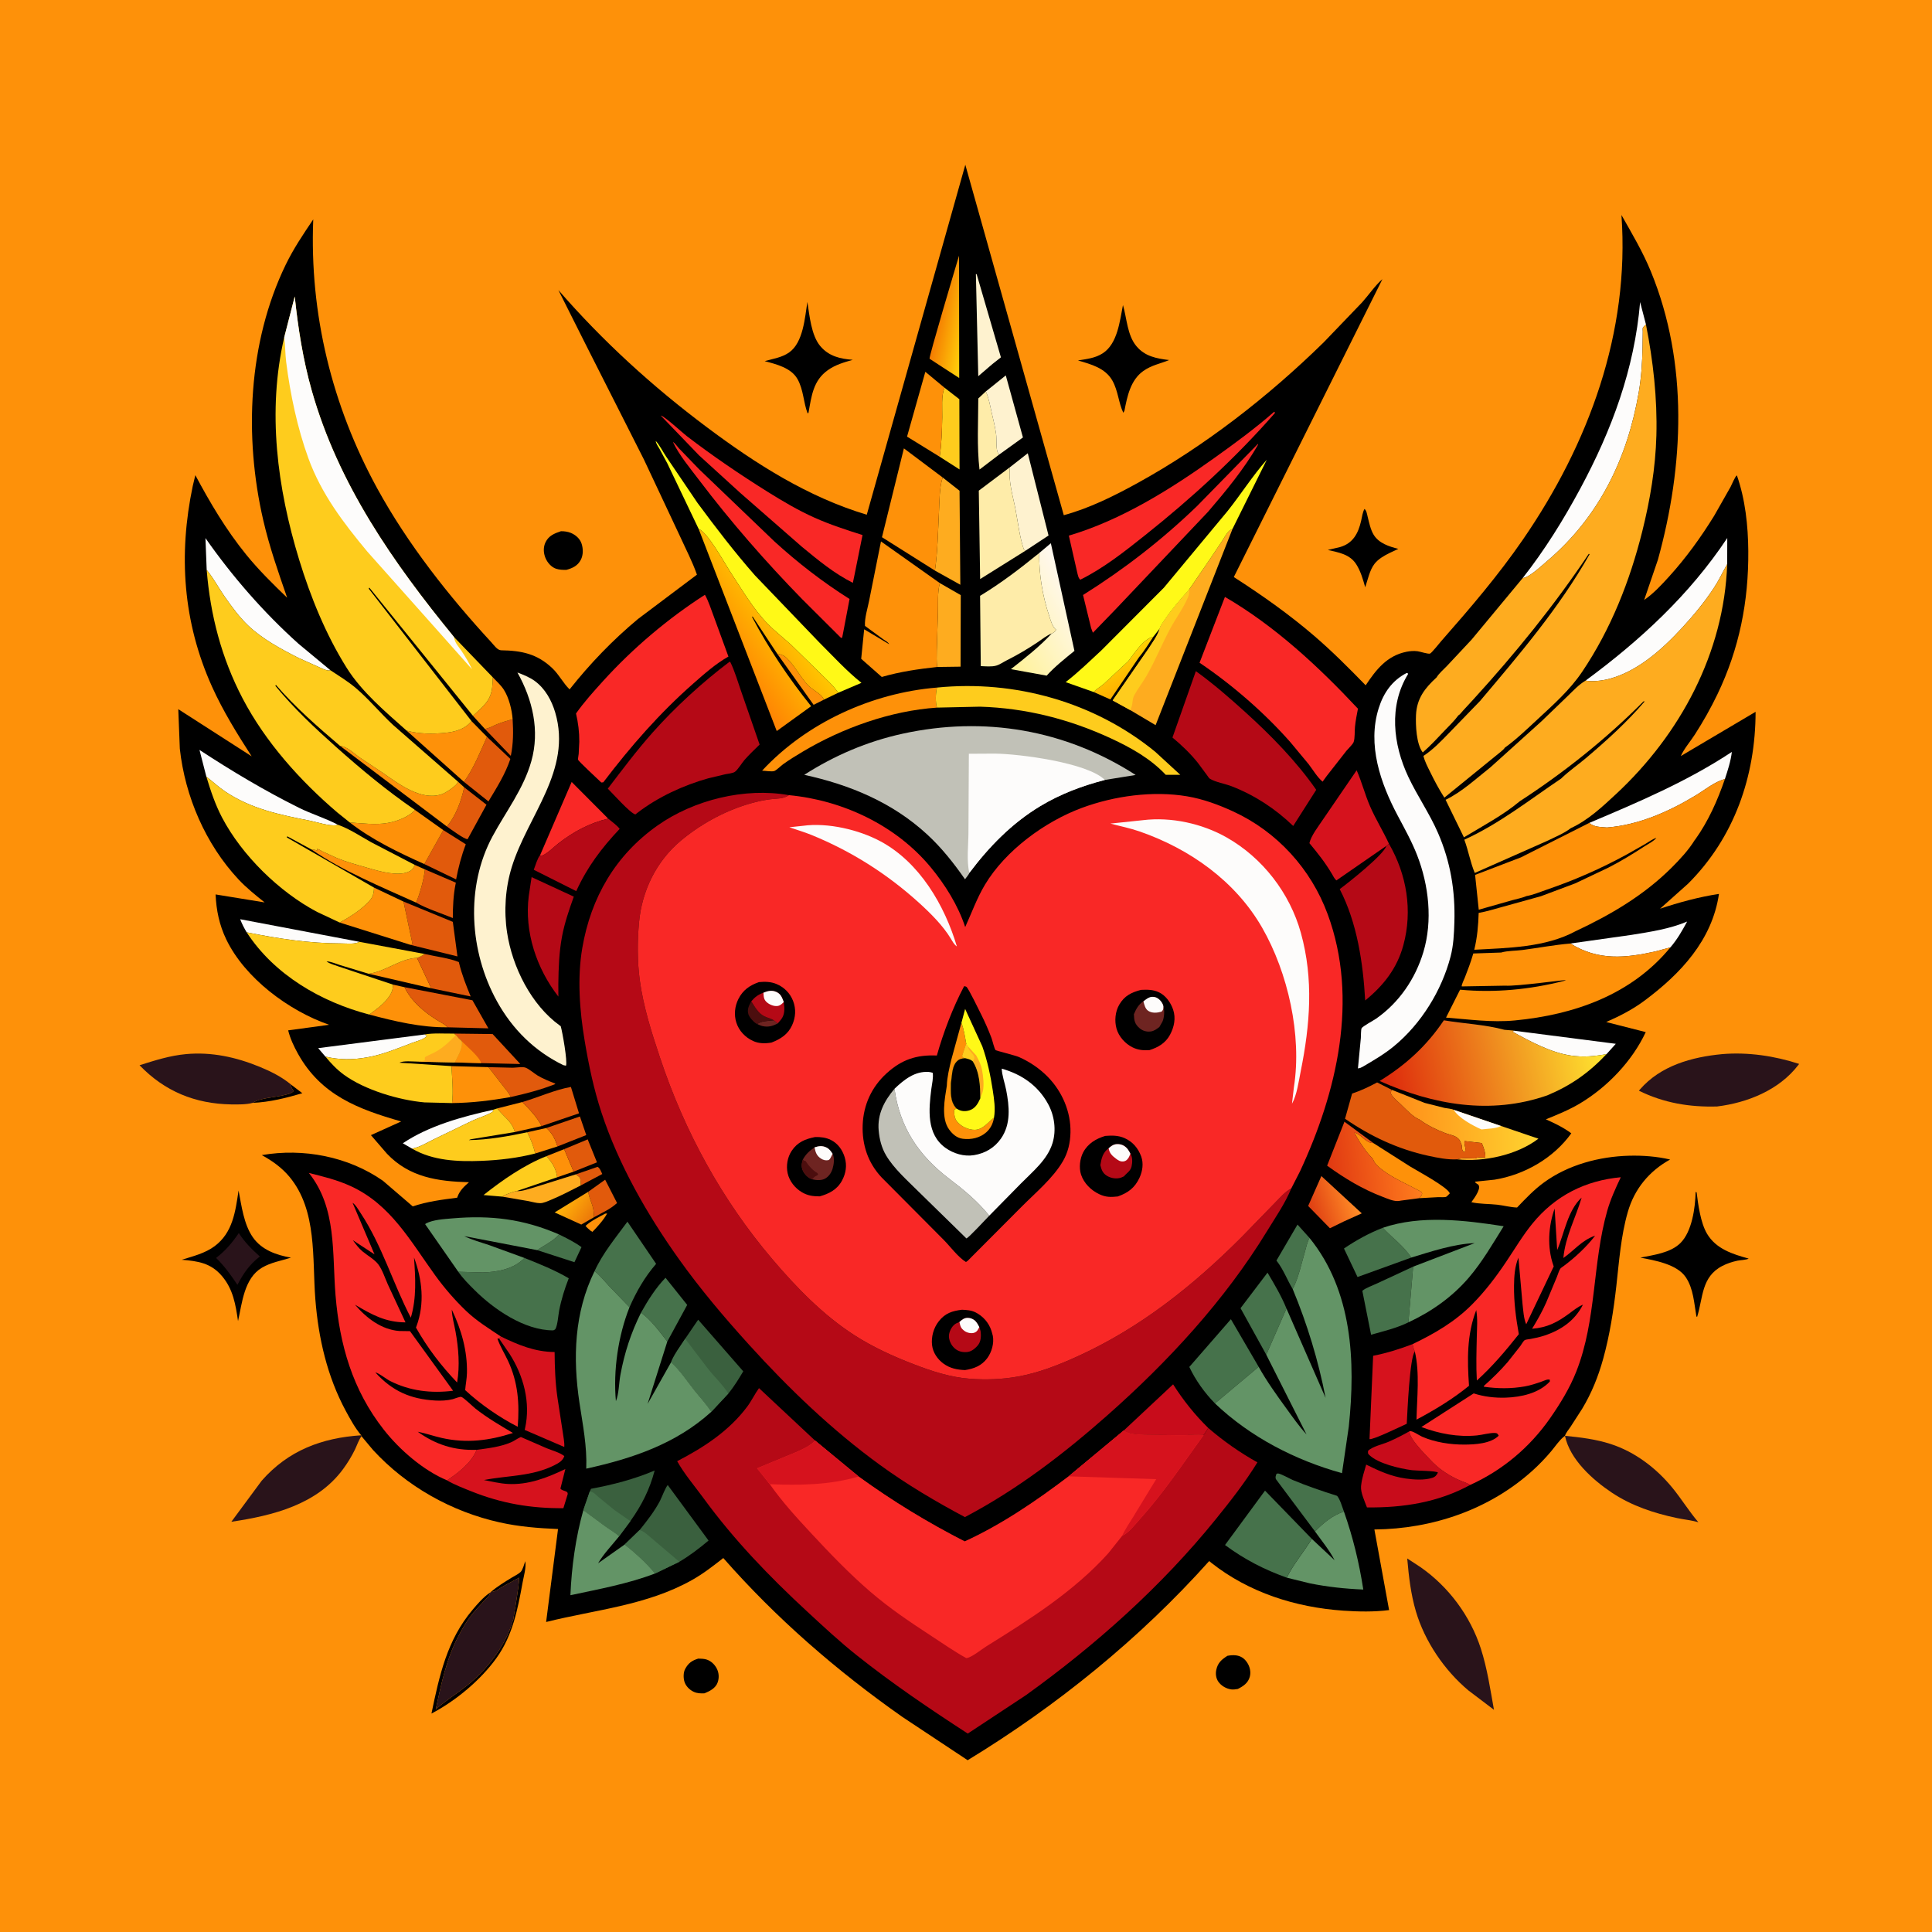 <svg version="1.1" xmlns="http://www.w3.org/2000/svg" style="display: block;" viewBox="0 0 2048 2048" width="1024" height="1024">
<defs>
	<linearGradient id="Gradient1" gradientUnits="userSpaceOnUse" x1="626.311" y1="1289" x2="601.427" y2="1271.8">
		<stop class="stop0" offset="0" stop-opacity="1" stop-color="rgb(237,123,9)"/>
		<stop class="stop1" offset="1" stop-opacity="1" stop-color="rgb(255,176,9)"/>
	</linearGradient>
	<linearGradient id="Gradient2" gradientUnits="userSpaceOnUse" x1="1202.05" y1="725.891" x2="1184.32" y2="694.409">
		<stop class="stop0" offset="0" stop-opacity="1" stop-color="rgb(255,175,0)"/>
		<stop class="stop1" offset="1" stop-opacity="1" stop-color="rgb(255,211,2)"/>
	</linearGradient>
	<linearGradient id="Gradient3" gradientUnits="userSpaceOnUse" x1="1389.92" y1="1279.73" x2="1432.45" y2="1265.46">
		<stop class="stop0" offset="0" stop-opacity="1" stop-color="rgb(224,65,19)"/>
		<stop class="stop1" offset="1" stop-opacity="1" stop-color="rgb(255,138,38)"/>
	</linearGradient>
	<linearGradient id="Gradient4" gradientUnits="userSpaceOnUse" x1="994.851" y1="336.764" x2="1024.43" y2="342.536">
		<stop class="stop0" offset="0" stop-opacity="1" stop-color="rgb(245,126,1)"/>
		<stop class="stop1" offset="1" stop-opacity="1" stop-color="rgb(255,203,10)"/>
	</linearGradient>
	<linearGradient id="Gradient5" gradientUnits="userSpaceOnUse" x1="1409.43" y1="1237.46" x2="1502.16" y2="1225.97">
		<stop class="stop0" offset="0" stop-opacity="1" stop-color="rgb(225,58,18)"/>
		<stop class="stop1" offset="1" stop-opacity="1" stop-color="rgb(255,125,29)"/>
	</linearGradient>
	<linearGradient id="Gradient6" gradientUnits="userSpaceOnUse" x1="1058.62" y1="676.126" x2="1140.6" y2="628.858">
		<stop class="stop0" offset="0" stop-opacity="1" stop-color="rgb(255,242,155)"/>
		<stop class="stop1" offset="1" stop-opacity="1" stop-color="rgb(255,248,239)"/>
	</linearGradient>
	<linearGradient id="Gradient7" gradientUnits="userSpaceOnUse" x1="1475.41" y1="1193.92" x2="1628.26" y2="1187.76">
		<stop class="stop0" offset="0" stop-opacity="1" stop-color="rgb(255,139,24)"/>
		<stop class="stop1" offset="1" stop-opacity="1" stop-color="rgb(255,211,47)"/>
	</linearGradient>
	<linearGradient id="Gradient8" gradientUnits="userSpaceOnUse" x1="821.612" y1="644.039" x2="762.868" y2="686.184">
		<stop class="stop0" offset="0" stop-opacity="1" stop-color="rgb(255,197,0)"/>
		<stop class="stop1" offset="1" stop-opacity="1" stop-color="rgb(255,132,3)"/>
	</linearGradient>
	<linearGradient id="Gradient9" gradientUnits="userSpaceOnUse" x1="1463.9" y1="1149" x2="1696.28" y2="1096.94">
		<stop class="stop0" offset="0" stop-opacity="1" stop-color="rgb(221,37,11)"/>
		<stop class="stop1" offset="1" stop-opacity="1" stop-color="rgb(255,230,48)"/>
	</linearGradient>
</defs>
<path transform="translate(0,0)" fill="rgb(254,145,9)" d="M -0 -0 L 2048 0 L 2048 2048 L -0 2048 L -0 -0 z"/>
<path transform="translate(0,0)" fill="rgb(0,0,0)" d="M 308.281 1149.49 L 320.49 1158.86 C 303.374 1163.92 285.79 1168.35 267.867 1169.08 C 276.033 1163.63 291.592 1163.4 301.387 1160.78 C 305.228 1159.76 308.616 1159.52 311.263 1156.5 C 310.036 1154.62 308.872 1153 308.428 1150.74 L 308.281 1149.49 z"/>
<path transform="translate(0,0)" fill="rgb(0,0,0)" d="M 1301.16 1755.21 C 1304.27 1754.67 1307.18 1754.33 1310.33 1754.77 C 1315.32 1755.46 1318.95 1757.9 1321.8 1762.04 C 1324.85 1766.45 1326.28 1772.23 1324.82 1777.5 C 1323 1784.08 1317.88 1787.51 1312.14 1790.37 C 1309.83 1790.74 1307.43 1791.14 1305.09 1790.83 C 1299.88 1790.12 1294.51 1787.02 1291.5 1782.68 C 1289.01 1779.08 1288.4 1774.47 1289.28 1770.22 C 1290.83 1762.7 1294.94 1759.15 1301.16 1755.21 z"/>
<path transform="translate(0,0)" fill="rgb(0,0,0)" d="M 740.145 1758.19 C 742.975 1758.27 745.94 1758.29 748.678 1759.08 C 753.465 1760.47 757.458 1764.22 759.734 1768.58 C 762.155 1773.22 762.489 1778.59 760.721 1783.5 C 758.502 1789.67 752.396 1792.64 746.795 1794.99 C 742.717 1795.17 738.982 1795.11 735.22 1793.32 C 730.84 1791.23 726.918 1787.26 725.496 1782.55 C 724.316 1778.63 724.317 1772.85 726.301 1769.16 C 729.679 1762.89 733.469 1760.3 740.145 1758.19 z"/>
<path transform="translate(0,0)" fill="rgb(0,0,0)" d="M 520.233 1687.65 C 527.024 1681.73 534.607 1677.21 542.235 1672.48 C 545.117 1670.69 549.49 1668.65 551.888 1666.36 C 554.127 1664.23 555.688 1657.92 556.815 1654.92 C 557.943 1661.84 555.23 1670.61 553.984 1677.47 C 548.828 1705.85 543.494 1733.5 526.351 1757.48 C 509.567 1780.95 483.042 1803.02 457.361 1816.44 C 465.78 1776.13 473.786 1738.52 501.072 1706.28 C 506.152 1700.27 512.102 1693.36 518.582 1688.87 L 519.553 1688.27 C 519.189 1691.73 515.743 1694.3 513.451 1696.72 C 508.164 1702.29 503.01 1707.77 498.372 1713.91 C 493.9 1719.83 489.787 1727.05 486.305 1733.61 C 473.269 1758.18 467.697 1785.13 461.89 1812.06 C 472.417 1802.73 484.491 1795.09 495.55 1786.35 C 515.649 1770.47 535.366 1745.07 542.877 1720.3 L 543.237 1719 L 544.143 1716.5 C 546.348 1701.8 549.315 1687.23 550.427 1672.36 L 532.51 1681.99 C 528.303 1684.5 525.228 1687.43 520.233 1687.65 z"/>
<path transform="translate(0,0)" fill="rgb(0,0,0)" d="M 594.609 563.124 C 598.019 563.041 601.952 563.57 605.101 564.886 C 610.204 567.017 614.833 571.043 616.547 576.431 C 618.266 581.834 618.354 588.363 615.64 593.5 C 612.312 599.799 606.948 602.283 600.373 604.079 C 596.774 604.145 592.949 604.029 589.5 602.899 C 584.427 601.239 580.209 596.301 578.224 591.499 C 576.002 586.122 575.724 579.987 578.352 574.682 C 581.761 567.801 587.689 565.42 594.609 563.124 z"/>
<path transform="translate(0,0)" fill="rgb(0,0,0)" d="M 1446.39 539.5 C 1448.59 541.13 1449.07 544.97 1449.71 547.515 C 1451.29 553.761 1452.76 561.309 1456.13 566.846 C 1461.66 575.918 1472.59 579.393 1482.31 581.826 L 1473 586.184 C 1467.28 589.033 1461.06 592.532 1457.08 597.64 C 1451.89 604.288 1449.87 614.622 1447.19 622.534 C 1444.8 614.173 1442.42 605.596 1437.7 598.189 C 1430.83 587.422 1419.05 585.665 1407.51 582.98 L 1420.5 579.917 C 1434.24 575.946 1439.79 565.369 1442.83 552.251 C 1443.81 547.986 1444.27 543.366 1446.39 539.5 z"/>
<path transform="translate(0,0)" fill="rgb(0,0,0)" d="M 855.859 320.061 C 858.095 334.393 859.962 355.451 869.467 366.797 C 878.549 377.64 890.567 380.406 904.016 381.42 C 894.652 384.084 885.77 386.595 877.686 392.278 C 861.906 403.371 860.237 419.95 857.042 437.5 L 856.135 438.25 C 851.527 426.351 851.895 413.388 845.368 401.807 C 838.659 389.902 822.844 386.067 810.592 382.817 C 819.41 380.287 828.91 379.015 836.568 373.577 C 851.467 362.998 853.176 336.951 855.859 320.061 z"/>
<path transform="translate(0,0)" fill="rgb(0,0,0)" d="M 1190.39 323.393 C 1194.54 337.457 1194.86 355.095 1204.56 366.845 C 1213.63 377.835 1225.98 380.04 1239.34 381.683 C 1229.72 385.618 1220.87 386.992 1212.05 393.198 C 1198.44 402.775 1194.88 420.087 1191.94 435.5 L 1190.72 437.532 C 1185.65 426.775 1185.27 414.38 1179.23 403.554 C 1171.68 390.047 1156.42 386.129 1142.66 382.085 C 1151.88 380.582 1161.06 379.687 1169.09 374.419 C 1184.72 364.171 1187.03 340.158 1190.39 323.393 z"/>
<path transform="translate(0,0)" fill="rgb(0,0,0)" d="M 1797.45 1263.5 L 1798.49 1263.93 C 1800.09 1277.01 1802.72 1296.33 1809.5 1307.78 C 1819.12 1324 1836.66 1329.45 1853.64 1334.14 C 1851.79 1335.52 1844.45 1335.8 1841.78 1336.37 C 1836.26 1337.57 1830.79 1339.31 1825.77 1341.91 C 1803.37 1353.53 1805.46 1375.41 1799.02 1395.94 L 1798.26 1395.5 C 1795.83 1381.58 1795.16 1366.09 1787.05 1354 C 1777.7 1340.06 1754.34 1336.13 1738.9 1333.13 C 1752.89 1330.3 1770.73 1328.16 1781.31 1317.69 C 1793.62 1305.51 1797.05 1280.28 1797.45 1263.5 z"/>
<path transform="translate(0,0)" fill="rgb(0,0,0)" d="M 252.885 1262.02 C 256.076 1278.2 258.355 1297.6 267.977 1311.49 C 277.337 1325.01 292.986 1330.41 308.437 1333.15 C 297.982 1336.52 287.182 1338.15 277.573 1343.88 C 258.752 1355.11 256.633 1381.3 252.329 1400.39 C 249.752 1382.91 247.182 1366.74 235.367 1352.75 C 223.541 1338.74 209.808 1336.85 192.643 1335.38 C 204.456 1331.74 217.51 1328.52 227.572 1320.96 C 246.857 1306.48 249.535 1284.22 252.885 1262.02 z"/>
<path transform="translate(0,0)" fill="rgb(41,19,26)" d="M 253.137 1307.09 C 259.44 1316.86 266.799 1324.18 275.442 1331.93 C 264.398 1340.51 258.151 1349.65 251.692 1361.96 C 244.37 1351.19 238.494 1342.76 229.064 1333.45 C 238.761 1326.13 246.39 1317.09 253.137 1307.09 z"/>
<path transform="translate(0,0)" fill="rgb(41,19,26)" d="M 520.233 1687.65 C 525.228 1687.43 528.303 1684.5 532.51 1681.99 L 550.427 1672.36 C 549.315 1687.23 546.348 1701.8 544.143 1716.5 L 543.237 1719 L 542.877 1720.3 C 535.366 1745.07 515.649 1770.47 495.55 1786.35 C 484.491 1795.09 472.417 1802.73 461.89 1812.06 C 467.697 1785.13 473.269 1758.18 486.305 1733.61 C 489.787 1727.05 493.9 1719.83 498.372 1713.91 C 503.01 1707.77 508.164 1702.29 513.451 1696.72 C 515.743 1694.3 519.189 1691.73 519.553 1688.27 L 520.233 1687.65 z"/>
<path transform="translate(0,0)" fill="rgb(41,19,26)" d="M 1658.94 1522.02 C 1675.37 1523.67 1691.42 1525.56 1707.2 1530.65 C 1733.06 1538.98 1755.65 1556.18 1772.74 1577.05 C 1782.44 1588.9 1790.42 1602.01 1800.36 1613.65 C 1793.01 1611.49 1785.23 1610.8 1777.73 1609.22 C 1753.31 1604.07 1729.74 1596.29 1708.77 1582.37 C 1688.51 1568.9 1664.01 1547.01 1658.94 1522.02 z"/>
<path transform="translate(0,0)" fill="rgb(41,19,26)" d="M 382.881 1521.46 L 383.21 1522.45 C 380.195 1526.46 378.384 1532.27 376.15 1536.82 C 372.629 1543.99 368.472 1550.77 363.749 1557.21 C 336.011 1595.04 289.091 1606.6 245.245 1613.14 L 277.439 1569.57 C 305.576 1537.59 341.126 1524.18 382.881 1521.46 z"/>
<path transform="translate(0,0)" fill="rgb(41,19,26)" d="M 1491.71 1652.03 L 1505.84 1661.26 C 1535.7 1682.13 1558.59 1712.94 1569.76 1747.6 C 1576.54 1768.62 1579.76 1790.78 1583.67 1812.46 L 1556.5 1791.87 C 1531.22 1770.67 1510.35 1740.04 1500.94 1708.24 C 1495.49 1689.82 1493.38 1671.09 1491.71 1652.03 z"/>
<path transform="translate(0,0)" fill="rgb(41,19,26)" d="M 267.867 1169.08 C 261.448 1170.94 251.639 1170.84 244.905 1170.72 C 206.789 1170.05 174.514 1156.86 147.93 1129.19 C 164.267 1124.05 180 1118.98 197.174 1117.4 C 224.21 1114.91 250.12 1120.59 275.035 1130.78 C 286.804 1135.6 298.422 1141.36 308.281 1149.49 L 308.428 1150.74 C 308.872 1153 310.036 1154.62 311.263 1156.5 C 308.616 1159.52 305.228 1159.76 301.387 1160.78 C 291.592 1163.4 276.033 1163.63 267.867 1169.08 z"/>
<path transform="translate(0,0)" fill="rgb(41,19,26)" d="M 1825.62 1117.41 C 1852.86 1115.1 1881.28 1119.32 1907.16 1127.8 L 1906.2 1129.07 C 1885.84 1155.56 1852.41 1168.93 1820.24 1172.91 C 1790.9 1173.74 1763.9 1169.24 1737.35 1156.22 L 1738.36 1154.93 C 1760.31 1129.59 1793.44 1120.44 1825.62 1117.41 z"/>
<path transform="translate(0,0)" fill="rgb(0,0,0)" d="M 382.881 1521.46 C 376.409 1513.77 371.258 1504.38 366.506 1495.56 C 346.8 1458.96 337.537 1418.51 334.283 1377.3 C 330.87 1334.08 336.415 1283.25 306.973 1247.62 C 298.869 1237.82 288.585 1230.47 277.502 1224.46 C 321.483 1216.86 369.082 1225.92 405.917 1251.66 L 437.542 1278.83 C 453.112 1273.61 468.456 1271.7 484.638 1269.6 L 485.024 1268.47 C 487.418 1261.93 492.016 1257.71 497.145 1253.22 C 464.122 1252.34 434.093 1248.05 410.226 1223.02 L 393.198 1203.3 L 425.288 1188.8 C 379.491 1175.69 340.319 1160.93 315.856 1117 C 311.498 1109.17 307.644 1100.93 305.464 1092.22 L 348.861 1086.31 C 306.204 1071.49 259.689 1037.02 239.822 995.773 C 232.505 980.58 229.263 964.896 228.528 948.134 L 280.531 956.611 C 270.993 948.959 261.17 941.134 252.811 932.188 C 217.924 894.851 196.167 844.313 190.621 793.661 L 188.982 751.767 L 266.773 801.745 C 251.402 777.952 236.463 753.833 224.787 727.961 C 193.868 659.455 189.005 588.012 204.357 515 L 207.073 503.701 C 222.945 533.389 239.655 561.648 260.928 587.876 C 274.251 604.301 289.164 618.968 304.391 633.602 C 294.957 606.421 285.571 579.606 279.073 551.5 C 258.616 463.012 262.853 363.067 302.857 280.628 C 311.189 263.457 321.418 248.33 332.052 232.555 C 328.007 332.448 351.874 430.152 399.9 517.775 C 432.188 576.682 475.537 631.698 520.98 681 C 523.576 683.817 527.244 689.266 531.184 689.328 C 552.815 689.668 569.4 693.002 585.561 708.409 C 592.642 715.16 597.034 724.232 603.792 730.783 C 625.346 703.582 649.586 678.373 676.279 656.169 L 738.784 609.179 C 733.998 595.365 726.973 582.031 720.938 568.718 L 682.556 487.042 L 622.138 367.671 L 591.914 307.478 C 639.026 361.756 691.725 409.751 749.27 452.839 C 800.978 491.557 856.42 526.973 918.817 545.608 L 1023.28 174.655 L 1127.66 546.127 C 1154.65 538.834 1181.05 525.698 1205.45 512.277 C 1277.23 472.802 1344.74 420.134 1403.18 362.892 L 1444.01 320.392 C 1450.87 312.707 1457.75 302.532 1465.43 295.91 L 1307.89 611.699 C 1337.41 630.622 1366.61 651.276 1393.22 674.135 C 1412.35 690.571 1430.09 708.396 1447.66 726.465 C 1458.72 709.872 1470.22 695.024 1491.03 690.883 C 1494.92 690.11 1498.88 689.827 1502.81 690.366 C 1505.59 690.747 1513.73 693.461 1515.85 692.85 C 1517.5 692.374 1526.34 681.214 1528.07 679.237 C 1558.6 644.521 1588.13 610.059 1614.37 571.946 C 1684.12 470.626 1727.78 352.318 1718.8 227.896 C 1730.01 247.769 1741.4 266.802 1750.08 288 C 1789.89 385.224 1785.03 493.72 1757.47 593.269 L 1742.89 635.985 C 1752.69 629.275 1761.21 620.083 1769.18 611.3 C 1787.33 591.315 1802.93 569.677 1817.1 546.735 L 1834.51 516.072 C 1835.76 513.643 1839.27 504.997 1841.17 503.903 C 1850.08 529.393 1853.06 557.235 1853.26 584.13 C 1853.66 637.495 1843.76 687.593 1820.56 735.938 C 1813.49 750.674 1805.45 764.914 1796.6 778.65 C 1791.92 785.913 1785.17 793.681 1781.7 801.476 L 1861 754.546 C 1860.92 823.053 1838.31 887.985 1789.33 936.844 L 1759.71 963.276 C 1779.71 956.603 1801.31 950.712 1822.17 947.597 C 1814.96 996.683 1781.52 1032.22 1743.18 1060.77 C 1730.53 1070.19 1717.01 1077.07 1702.63 1083.4 L 1744.56 1094.07 C 1730.25 1124.71 1703.96 1152.27 1674.9 1169.64 C 1663.43 1176.49 1651.04 1181.54 1638.69 1186.54 C 1648.12 1190.8 1657.33 1195.12 1665.64 1201.38 C 1646.75 1227.7 1616.1 1245.3 1584.31 1250.5 L 1563.57 1252.64 C 1564.37 1254.92 1566.76 1254.92 1567.51 1256.5 C 1568.7 1258.98 1567.12 1262.29 1566.05 1264.53 C 1564.4 1267.98 1561.9 1271.24 1559.72 1274.39 C 1568.23 1276.41 1578.29 1276.04 1587.14 1277.03 C 1594.09 1277.82 1601.23 1279.81 1608.15 1280.03 C 1617.2 1270.57 1626.07 1261.17 1636.7 1253.43 C 1662.45 1234.67 1695.46 1225.92 1727 1225.1 C 1741.37 1224.73 1756.37 1225.86 1770.4 1229.14 C 1748.1 1241.46 1732.53 1260.37 1725.5 1284.88 C 1718.17 1310.39 1716.32 1337.2 1713.36 1363.46 C 1710.45 1389.15 1706.35 1415.45 1699.44 1440.38 C 1694.25 1459.13 1687.22 1476.64 1677.18 1493.33 L 1664.76 1512.59 C 1662.91 1515.37 1659.87 1518.84 1658.94 1522.02 L 1657.68 1523 C 1652.75 1526.94 1648.47 1533.48 1644.36 1538.35 C 1638.41 1545.4 1632.07 1552.05 1625.25 1558.26 C 1579.25 1600.19 1518.5 1620.76 1456.91 1621.31 L 1472.5 1706.76 C 1456.5 1708.8 1439.94 1708.47 1423.88 1707.36 C 1373.35 1703.85 1323.93 1688.2 1283.89 1656.53 L 1281.79 1654.78 C 1208.12 1737.14 1120.11 1808.46 1025.75 1865.9 L 956.589 1820.04 C 886.737 1770.94 823.12 1715.77 766.713 1651.58 C 756.066 1659.94 745.526 1668.16 733.693 1674.82 C 685.532 1701.94 631.393 1706.25 578.91 1719.38 L 591.534 1620.83 C 570.696 1619.99 550.31 1618.37 529.897 1613.84 C 478.668 1602.48 430.874 1575.66 395.367 1536.99 L 383.21 1522.45 L 382.881 1521.46 z"/>
<path transform="translate(0,0)" fill="rgb(254,145,9)" d="M 641.481 1286.5 L 643.599 1286.33 C 640.114 1292.88 633.231 1300.52 628.021 1305.81 L 625.861 1304.5 C 623.994 1302.91 622.26 1301.41 620.698 1299.5 C 626.264 1294.26 634.728 1290.19 641.481 1286.5 z"/>
<path transform="translate(0,0)" fill="rgb(225,90,12)" d="M 610.363 1244.88 L 633.5 1236.89 C 636.137 1238.5 637.078 1241.75 638.429 1244.51 L 615.679 1256.59 C 615.463 1254.7 615.48 1250.09 614.758 1248.5 C 614.392 1247.69 611.214 1245.58 610.363 1244.88 z"/>
<path transform="translate(0,0)" fill="rgb(254,145,9)" d="M 598.032 1218.15 L 608.066 1241.98 L 590.642 1247.96 C 589.429 1238.59 585.373 1232.58 579.352 1225.55 L 598.032 1218.15 z"/>
<path transform="translate(0,0)" fill="rgb(254,145,9)" d="M 558.935 1200.24 L 579.196 1195.71 C 585.639 1201.62 588.235 1206.94 591.004 1215.26 L 567.351 1222.76 C 565.472 1214.8 562.578 1207.56 558.935 1200.24 z"/>
<path transform="translate(0,0)" fill="rgb(254,145,9)" d="M 823.79 692.859 C 827.494 693.711 830.654 694.475 833.483 697.15 C 842.595 705.764 848.064 717.401 856.54 726.433 C 860.869 731.046 869.549 734.937 872.468 739.841 L 873.436 741.642 L 862.464 747.143 L 823.79 692.859 z"/>
<path transform="translate(0,0)" fill="rgb(225,90,12)" d="M 514.018 772.725 C 518.623 772.001 522.584 769.438 526.875 767.718 C 532.265 765.558 537.839 763.958 543.411 762.344 C 544.218 775.806 544.176 788.02 541.498 801.27 L 514.018 772.725 z"/>
<path transform="translate(0,0)" fill="rgb(225,90,12)" d="M 623.603 1263.31 L 641.48 1250.52 L 654.109 1275.24 C 646.924 1281.89 638.05 1285.62 629.595 1290.35 L 629.419 1286 C 629.185 1277.46 624.637 1271.71 623.603 1263.31 z"/>
<path transform="translate(0,0)" fill="rgb(70,114,75)" d="M 592.483 1308.51 C 600.64 1312.49 609.076 1316.63 616.411 1322.03 L 608.93 1337.98 L 569.494 1325.2 C 576.623 1320.19 587.255 1315.23 592.483 1308.51 z"/>
<path transform="translate(0,0)" fill="rgb(225,90,12)" d="M 598.032 1218.15 L 622.988 1207.78 L 632.823 1232.14 L 608.066 1241.98 L 598.032 1218.15 z"/>
<path transform="translate(0,0)" fill="rgb(225,90,12)" d="M 579.196 1195.71 L 614.735 1183.51 L 621.468 1203.24 L 591.004 1215.26 C 588.235 1206.94 585.639 1201.62 579.196 1195.71 z"/>
<path transform="translate(0,0)" fill="url(#Gradient1)" d="M 629.595 1290.35 L 616.173 1298.09 L 587.967 1285.23 L 623.603 1263.31 C 624.637 1271.71 629.185 1277.46 629.419 1286 L 629.595 1290.35 z"/>
<path transform="translate(0,0)" fill="url(#Gradient2)" d="M 1196.06 700.815 C 1202.83 692.071 1211.55 677.649 1222.65 674.866 C 1217.84 682.031 1213.08 690.016 1207.49 696.559 L 1177.05 741.46 L 1159.44 733.608 C 1161.58 730.668 1167.03 727.681 1170 725.037 L 1196.06 700.815 z"/>
<path transform="translate(0,0)" fill="rgb(254,145,9)" d="M 527.206 1174.94 L 553.658 1168.22 C 561.096 1175.61 569.431 1184.23 574.149 1193.67 L 545.775 1200.02 L 545.534 1199.28 L 545.112 1198.06 C 541.599 1187.66 533.31 1183.49 527.206 1174.94 z"/>
<path transform="translate(0,0)" fill="rgb(253,252,251)" d="M 522.227 1176.54 L 522.935 1178.01 C 516.759 1182.35 507.941 1184.57 501 1187.81 L 460.096 1207.58 C 452.791 1211.15 444.826 1216.2 436.783 1217.59 L 427.006 1211.92 C 454.665 1193.29 490.002 1183.69 522.227 1176.54 z"/>
<path transform="translate(0,0)" fill="rgb(254,145,9)" d="M 390.819 1032.24 C 408.501 1029.9 424.718 1015.91 442.04 1015.4 L 457.101 1047.62 L 390.819 1032.24 z"/>
<path transform="translate(0,0)" fill="rgb(253,252,251)" d="M 261.471 988.305 C 258.77 983.722 256.497 979.394 254.594 974.405 L 380.91 998.346 C 376.415 1001.19 367.305 1000.07 361.989 1000.07 C 327.363 1000.03 295.297 995.05 261.471 988.305 z"/>
<path transform="translate(0,0)" fill="rgb(254,172,31)" d="M 547.734 1262.56 C 552.529 1263.15 559.032 1260.69 563.689 1259.47 L 610.363 1244.88 C 611.214 1245.58 614.392 1247.69 614.758 1248.5 C 615.48 1250.09 615.463 1254.7 615.679 1256.59 C 605.369 1261.89 594.945 1267.35 584.236 1271.79 C 580.783 1273.22 576.23 1275.42 572.5 1275.41 C 568.564 1275.41 564.026 1273.95 560.106 1273.22 L 532.358 1268.48 C 534.026 1267.2 536.179 1266.27 538.156 1265.58 C 541.31 1264.47 544.429 1263.12 547.734 1262.56 z"/>
<path transform="translate(0,0)" fill="rgb(225,90,12)" d="M 492.056 834.572 L 515.687 853.041 L 495.697 889.52 C 492.39 889.948 477.322 878.628 473.637 876.071 C 483.161 865.21 489.049 848.581 492.056 834.572 z"/>
<path transform="translate(0,0)" fill="rgb(70,114,75)" d="M 1370.32 1366.46 C 1364.51 1356.84 1360.63 1346.11 1353.73 1337.1 L 1353.07 1336.27 L 1375.41 1298.1 L 1388.13 1312.24 C 1385.61 1316.94 1384.75 1321.8 1383.27 1326.87 C 1379.65 1339.28 1376.33 1355.12 1370.32 1366.46 z"/>
<path transform="translate(0,0)" fill="rgb(254,145,9)" d="M 522.416 718.01 C 526.35 722.098 531.03 726.342 534.096 731.134 C 539.537 739.639 542.648 752.388 543.411 762.344 C 537.839 763.958 532.265 765.558 526.875 767.718 C 522.584 769.438 518.623 772.001 514.018 772.725 L 501.357 758.813 C 507.245 753.164 515.065 746.995 518.681 739.642 C 522.033 732.828 522.147 725.426 522.416 718.01 z"/>
<path transform="translate(0,0)" fill="rgb(254,236,169)" d="M 1045.04 414.911 C 1048.16 421.939 1049.48 429.532 1051.15 437 C 1052.89 444.764 1054.93 452.542 1055.96 460.439 C 1056.59 465.352 1055.74 475.336 1057.56 479.423 C 1057.95 480.314 1058.68 481.014 1059.25 481.809 L 1038.31 497.747 C 1035.45 473.195 1036.99 447.137 1037.03 422.372 L 1045.04 414.911 z"/>
<path transform="translate(0,0)" fill="rgb(225,90,12)" d="M 517.761 1131.22 L 543.55 1131.83 C 546.819 1131.77 553.912 1130.67 556.872 1131.67 C 560.675 1132.95 566.256 1137.94 570 1140.17 C 575.74 1143.58 582.115 1146.09 588.305 1148.55 L 588.679 1149.14 C 573.149 1155.26 557.621 1159.27 541.362 1162.9 C 539.588 1158.53 536.265 1155.04 533.393 1151.34 L 517.761 1131.22 z"/>
<path transform="translate(0,0)" fill="rgb(225,90,12)" d="M 469.941 879.961 L 493.77 894.978 C 489.059 907.232 485.964 919.334 483.488 932.194 L 449.794 915.953 L 469.941 879.961 z"/>
<path transform="translate(0,0)" fill="rgb(254,242,207)" d="M 1034.48 290.5 L 1035.31 290.703 L 1061.02 378.804 L 1052.05 385.848 L 1037 398.791 L 1034.48 290.5 z"/>
<path transform="translate(0,0)" fill="rgb(225,90,12)" d="M 450.481 921.611 L 483.233 935.684 L 482.883 937.364 C 480.561 948.857 480.013 961.44 480.01 973.168 C 467.489 967.967 452.723 963.454 441.074 956.797 C 445.31 946.833 449.244 932.373 450.481 921.611 z"/>
<path transform="translate(0,0)" fill="rgb(254,204,29)" d="M 579.352 1225.55 C 585.373 1232.58 589.429 1238.59 590.642 1247.96 L 547.734 1262.56 C 544.429 1263.12 541.31 1264.47 538.156 1265.58 C 536.179 1266.27 534.026 1267.2 532.358 1268.48 L 512.568 1266.8 C 532.355 1251.02 555.787 1234.8 579.352 1225.55 z"/>
<path transform="translate(0,0)" fill="rgb(254,204,29)" d="M 1001.3 411.052 L 1016.95 423.18 L 1017.16 497.639 L 996.071 484.144 C 998.215 470.916 998.523 455.82 998.821 442.375 C 999.018 433.47 997.54 418.934 1001.3 411.052 z"/>
<path transform="translate(0,0)" fill="rgb(225,90,12)" d="M 553.658 1168.22 C 570.522 1163.29 588.007 1155.25 605.204 1152.2 L 613.78 1180.18 L 574.149 1193.67 C 569.431 1184.23 561.096 1175.61 553.658 1168.22 z"/>
<path transform="translate(0,0)" fill="rgb(225,90,12)" d="M 450.169 1011.26 C 461.577 1013.93 475.728 1015.51 486.393 1019.82 L 486.69 1021.09 C 489.591 1033.11 494.23 1044.87 498.956 1056.28 L 457.101 1047.62 L 442.04 1015.4 C 445.11 1014.51 447.495 1012.94 450.169 1011.26 z"/>
<path transform="translate(0,0)" fill="url(#Gradient3)" d="M 1400.7 1246.7 L 1443.53 1286.2 L 1424.64 1294.73 L 1409.78 1302 L 1386.7 1278.37 L 1400.7 1246.7 z"/>
<path transform="translate(0,0)" fill="rgb(253,252,251)" d="M 1604.74 1092.57 L 1712.82 1106.47 L 1703.03 1117.37 C 1690.12 1119.79 1678.1 1120.89 1665 1118.9 C 1643.78 1115.69 1622.16 1104.04 1603.5 1093.75 L 1604.74 1092.57 z"/>
<path transform="translate(0,0)" fill="rgb(253,252,251)" d="M 344.966 1120.07 L 337.285 1111.08 L 450.21 1096.58 L 452.5 1098.06 C 449.863 1101.81 441.381 1103.77 437.039 1105.42 C 421.214 1111.42 405.962 1117.87 389.216 1120.83 C 374.034 1123.51 360.052 1123.63 344.966 1120.07 z"/>
<path transform="translate(0,0)" fill="rgb(254,145,9)" d="M 416.442 1043.69 L 428.78 1046.45 C 436.133 1061.42 448.696 1071.94 462.5 1080.86 C 466.556 1083.48 471.176 1085.23 474.346 1088.98 C 446.355 1089.28 418.443 1082.63 391.566 1075.51 L 392.665 1074.61 C 398.654 1070.09 404.82 1065.76 409.687 1059.96 C 413.766 1055.1 416.944 1050.02 416.442 1043.69 z"/>
<path transform="translate(0,0)" fill="rgb(225,90,12)" d="M 481.296 1095.64 L 522.197 1096.14 L 551.568 1127.9 L 509.987 1126.94 L 482.103 1126.21 C 485.092 1119.03 490.737 1111.74 489.389 1103.75 C 487.045 1101.7 485.104 1099.67 483.146 1097.25 L 481.296 1095.64 z"/>
<path transform="translate(0,0)" fill="rgb(254,145,9)" d="M 489.389 1103.75 C 494.055 1108.32 508.868 1120.96 509.987 1126.94 L 482.103 1126.21 C 485.092 1119.03 490.737 1111.74 489.389 1103.75 z"/>
<path transform="translate(0,0)" fill="rgb(70,114,75)" d="M 679.484 1391.5 C 686.739 1378.51 695.1 1365.23 705.473 1354.48 L 728.468 1383.25 L 707.367 1422.07 C 699.571 1412.04 689.805 1398.71 679.484 1391.5 z"/>
<path transform="translate(0,0)" fill="rgb(225,90,12)" d="M 516.243 781.092 L 540.996 804.493 C 535.641 820.622 526.472 835.044 517.778 849.533 L 491.782 828.792 C 501.851 815.11 509.205 796.675 516.243 781.092 z"/>
<path transform="translate(0,0)" fill="rgb(254,145,9)" d="M 1504.21 1270.15 C 1505.42 1268.86 1506.92 1267.62 1507.4 1265.86 C 1507.97 1263.82 1505.4 1262.74 1504.01 1261.98 C 1491.14 1254.96 1477.57 1249.41 1465.78 1240.5 C 1462.29 1237.86 1458.32 1234.69 1456.32 1230.69 C 1455.45 1228.94 1455.65 1228.73 1454.14 1227.21 C 1448.31 1221.34 1441.9 1211.76 1437.79 1204.52 L 1435.7 1200.71 C 1441.31 1201.15 1447.34 1210.66 1454.02 1211.56 L 1455.84 1211.73 L 1495 1236.65 C 1502.05 1241.01 1534.73 1258.49 1536.86 1265 C 1535.98 1265.82 1533.86 1268.35 1532.88 1268.72 C 1531.21 1269.35 1526.54 1268.96 1524.5 1269.03 L 1504.21 1270.15 z"/>
<path transform="translate(0,0)" fill="rgb(254,145,9)" d="M 330.033 900.419 C 332.305 900.543 334.155 900.848 336.334 901.5 L 336.005 900.015 C 337.952 899.904 340.256 901.754 342.013 902.649 L 356.84 909.422 C 366.572 913.496 376.884 916.276 387 919.202 C 399.324 922.766 414.743 927.596 427.611 925.704 C 430.285 925.311 434.449 923.91 436.5 921.979 C 437.961 920.603 438.921 918.646 439.86 916.895 L 450.481 921.611 C 449.244 932.373 445.31 946.833 441.074 956.797 C 403.863 939.994 363.808 923.541 330.033 900.419 z"/>
<path transform="translate(0,0)" fill="rgb(254,242,207)" d="M 1045.04 414.911 L 1066.18 397.951 L 1084.36 463.73 L 1059.25 481.809 C 1058.68 481.014 1057.95 480.314 1057.56 479.423 C 1055.74 475.336 1056.59 465.352 1055.96 460.439 C 1054.93 452.542 1052.89 444.764 1051.15 437 C 1049.48 429.532 1048.16 421.939 1045.04 414.911 z"/>
<path transform="translate(0,0)" fill="rgb(254,145,9)" d="M 360.305 790.536 C 368.336 791.552 374.62 798.209 381.012 802.772 L 405.957 819.371 C 422.585 830.952 445.784 848.709 467.364 842.215 C 471.624 840.934 476.61 837.404 480.122 834.699 C 482.418 832.931 484.266 831.336 485.645 828.739 L 492.056 834.572 C 489.049 848.581 483.161 865.21 473.637 876.071 L 360.305 790.536 z"/>
<path transform="translate(0,0)" fill="rgb(70,114,75)" d="M 1393.99 1623.43 L 1352.71 1568.22 C 1351.56 1566.02 1352.39 1564.75 1353.02 1562.5 C 1353.52 1562.31 1353.97 1561.95 1354.5 1561.93 C 1357.16 1561.79 1367.33 1567.58 1370.41 1568.88 C 1385.7 1575.31 1401.58 1580.63 1417.38 1585.66 C 1420.71 1589.64 1422.71 1597.32 1424.62 1602.29 C 1412.14 1606.6 1403.11 1614.15 1393.99 1623.43 z"/>
<path transform="translate(0,0)" fill="rgb(254,145,9)" d="M 478.527 1130.12 L 517.761 1131.22 L 533.393 1151.34 C 536.265 1155.04 539.588 1158.53 541.362 1162.9 C 520.499 1166.6 500.403 1169.09 479.192 1169.32 C 480.697 1156.96 479.27 1142.62 478.527 1130.12 z"/>
<path transform="translate(0,0)" fill="rgb(249,40,38)" d="M 572.408 906.771 L 605.986 828.909 L 644.709 867.774 C 624.831 872.525 607.961 881.589 591.845 894.121 C 586.128 898.567 580.323 905.028 573.508 907.483 L 572.408 906.771 z"/>
<path transform="translate(0,0)" fill="rgb(225,90,12)" d="M 427.718 955.689 L 480.013 977.206 L 484.914 1013.83 L 435.291 1001.63 L 437.228 1000.46 L 427.718 955.689 z"/>
<path transform="translate(0,0)" fill="rgb(254,172,31)" d="M 996.302 618.13 L 1018.45 630.848 L 1018.24 706.688 L 993.462 707.023 C 992.597 701.328 993 695.044 993.015 689.275 L 994.244 649.992 C 994.614 639.929 993.53 627.772 996.302 618.13 z"/>
<path transform="translate(0,0)" fill="rgb(70,114,75)" d="M 1496.05 1333.06 L 1439.04 1353.69 L 1424.68 1323.47 C 1437.61 1314.68 1451.25 1307.15 1465.86 1301.51 C 1476.1 1312.5 1487.48 1320.22 1496.05 1333.06 z"/>
<path transform="translate(0,0)" fill="rgb(225,90,12)" d="M 428.78 1046.45 L 500.817 1060.34 L 517.701 1090.09 L 474.346 1088.98 C 471.176 1085.23 466.556 1083.48 462.5 1080.86 C 448.696 1071.94 436.133 1061.42 428.78 1046.45 z"/>
<path transform="translate(0,0)" fill="rgb(253,252,251)" d="M 1664.74 1000.16 L 1729.53 991.002 C 1749.46 987.783 1769.75 984.776 1788.44 976.889 C 1783.16 986.632 1777.98 995.77 1770.71 1004.23 L 1755.46 1008.38 C 1723.32 1015.68 1693.96 1018.59 1664.74 1000.16 z"/>
<path transform="translate(0,0)" fill="url(#Gradient4)" d="M 1016.59 271.048 L 1016.81 400.706 L 998.966 389.16 L 985.372 380.279 C 984.617 378.119 1013.19 282.506 1016.59 271.048 z"/>
<path transform="translate(0,0)" fill="rgb(254,145,9)" d="M 996.071 484.144 L 961.506 462.842 L 980.899 394.114 L 1001.3 411.052 C 997.54 418.934 999.018 433.47 998.821 442.375 C 998.523 455.82 998.215 470.916 996.071 484.144 z"/>
<path transform="translate(0,0)" fill="rgb(70,114,75)" d="M 1342.3 1436.07 L 1315.02 1386.73 L 1343.62 1349.06 C 1350.83 1361.18 1358.42 1374 1363.71 1387.09 L 1342.3 1436.07 z"/>
<path transform="translate(0,0)" fill="rgb(254,172,31)" d="M 999.257 506.135 L 1017.16 520.211 L 1017.99 619.868 L 991.074 604.85 C 994.003 584.53 994.319 562.925 995.357 542.406 C 995.934 530.998 995.714 516.939 999.257 506.135 z"/>
<path transform="translate(0,0)" fill="rgb(254,242,207)" d="M 1070.64 495.226 L 1089.49 480.464 L 1111.5 567.65 L 1087.1 583.742 L 1085.18 582 C 1080.85 568.924 1079.19 554.467 1076.67 540.912 C 1073.95 526.309 1068.62 510.093 1070.64 495.226 z"/>
<path transform="translate(0,0)" fill="rgb(254,145,9)" d="M 396.475 940.885 L 427.718 955.689 L 437.228 1000.46 L 435.291 1001.63 L 360.105 977.933 C 369.837 972.628 379.986 966.259 388.019 958.586 C 394.301 952.587 396.251 949.708 396.475 940.885 z"/>
<path transform="translate(0,0)" fill="rgb(254,145,9)" d="M 499.82 764.404 L 516.243 781.092 C 509.205 796.675 501.851 815.11 491.782 828.792 L 431.045 774.514 C 444.394 778.083 458.293 778.199 471.984 776.832 C 482.758 775.755 492.805 773.025 499.82 764.404 z"/>
<path transform="translate(0,0)" fill="rgb(253,252,251)" d="M 218.753 823.306 L 211.464 794.946 C 245.478 817.257 280.299 838.027 316.722 856.185 C 330.205 862.907 345.16 867.333 358.296 874.324 L 356.681 874.661 C 349.25 875.963 336.117 871.471 328.497 869.976 C 296.564 863.71 266.043 857.443 238.5 838.906 C 231.415 834.138 225.511 828.395 218.753 823.306 z"/>
<path transform="translate(0,0)" fill="rgb(200,12,27)" d="M 1191.14 1516.49 L 1243.54 1467.45 C 1254.2 1484.27 1266.54 1499.74 1280.78 1513.68 C 1280.23 1514.52 1276.28 1521.07 1275.82 1521.23 C 1268.69 1520.38 1260.7 1521.32 1253.46 1521.44 L 1213.75 1520.93 C 1206.04 1520.52 1197.86 1520.69 1191.14 1516.49 z"/>
<path transform="translate(0,0)" fill="rgb(70,114,75)" d="M 1492.99 1401.73 C 1480.78 1407.75 1466.51 1411.2 1453.4 1414.85 L 1444.12 1368.3 C 1448.05 1365.02 1455.07 1362.7 1459.78 1360.46 L 1498.01 1342.71 L 1492.99 1401.73 z"/>
<path transform="translate(0,0)" fill="rgb(254,145,9)" d="M 439.83 858.57 L 469.941 879.961 L 449.794 915.953 C 422.714 903.815 394.22 890.17 370.788 871.863 C 383.656 872.626 397.843 874.678 410.65 872.407 L 412 872.153 C 420.364 870.805 434.478 865.317 439.83 858.57 z"/>
<path transform="translate(0,0)" fill="rgb(58,96,62)" d="M 625.162 1581.07 L 626.5 1578.17 C 649.596 1573.92 672.301 1568 693.965 1558.82 C 688.581 1579.12 680.398 1595.31 668.225 1612.45 L 656.374 1628.46 C 651.984 1624.46 646.439 1621.37 641.607 1617.9 L 618.365 1600.78 L 625.162 1581.07 z"/>
<path transform="translate(0,0)" fill="rgb(70,114,75)" d="M 625.162 1581.07 C 629.224 1581.36 631.01 1584 633.931 1586.5 L 651.484 1600.84 L 668.225 1612.45 L 656.374 1628.46 C 651.984 1624.46 646.439 1621.37 641.607 1617.9 L 618.365 1600.78 L 625.162 1581.07 z"/>
<path transform="translate(0,0)" fill="rgb(253,252,251)" d="M 1684.66 872.325 C 1736.42 850.466 1788.79 828.231 1835.83 797.052 C 1834.72 806.765 1831.53 816.467 1828.5 825.727 C 1816.81 829.145 1807.39 837.184 1797.09 843.409 C 1768.72 860.544 1736.68 874.597 1703.41 877.186 C 1696.79 876.551 1689.87 876.92 1684.66 872.325 z"/>
<path transform="translate(0,0)" fill="rgb(70,114,75)" d="M 630.214 1347.55 C 639.059 1328.21 652.642 1312.06 665.099 1295.04 L 695.533 1339.73 C 683.647 1353.35 674.528 1369.15 667.315 1385.69 L 645.418 1363.03 C 640.535 1357.69 636.031 1351.92 630.214 1347.55 z"/>
<path transform="translate(0,0)" fill="url(#Gradient5)" d="M 1504.21 1270.15 L 1485 1272.7 L 1483.32 1273 C 1477.65 1273.89 1471.25 1270.8 1466.03 1268.83 C 1444.2 1260.55 1425.61 1249.25 1406.81 1235.66 L 1424.71 1190.23 L 1425.09 1189.02 L 1455.84 1211.73 L 1454.02 1211.56 C 1447.34 1210.66 1441.31 1201.15 1435.7 1200.71 L 1437.79 1204.52 C 1441.9 1211.76 1448.31 1221.34 1454.14 1227.21 C 1455.65 1228.73 1455.45 1228.94 1456.32 1230.69 C 1458.32 1234.69 1462.29 1237.86 1465.78 1240.5 C 1477.57 1249.41 1491.14 1254.96 1504.01 1261.98 C 1505.4 1262.74 1507.97 1263.82 1507.4 1265.86 C 1506.92 1267.62 1505.42 1268.86 1504.21 1270.15 z"/>
<path transform="translate(0,0)" fill="rgb(253,252,251)" d="M 219.103 604.158 L 217.784 570.414 C 246.237 611.084 279.425 649.189 316.388 682.372 L 350.377 710.57 C 349.545 710.688 349.09 710.787 348.195 710.731 C 344.823 710.523 341.092 708.429 338 707.119 L 316.469 697.427 C 298.205 688.208 277.949 677.281 263 663.025 C 253.615 654.075 245.656 643.107 238.223 632.526 C 232.141 623.867 226.778 613.718 220.26 605.562 L 219.103 604.158 z"/>
<path transform="translate(0,0)" fill="rgb(181,9,22)" d="M 644.709 867.774 C 648.726 871.152 653.64 874.522 656.879 878.624 C 637.667 899 622.52 919.012 610.837 944.624 L 565.813 921.994 C 566.828 919.291 570.391 908.185 572.408 906.771 L 573.508 907.483 C 580.323 905.028 586.128 898.567 591.845 894.121 C 607.961 881.589 624.831 872.525 644.709 867.774 z"/>
<path transform="translate(0,0)" fill="url(#Gradient6)" d="M 1101.63 586.221 L 1113.95 575.856 L 1138.95 689.958 C 1128.79 698.256 1118.35 706.464 1109.51 716.207 L 1071.59 709.338 C 1086.42 697.657 1102.13 685.418 1114.91 671.49 L 1115.23 671.43 C 1117.52 670.211 1118.31 669.707 1119.49 667.5 L 1118.49 666.613 C 1115.29 663.498 1113.58 657.051 1112.17 652.799 C 1105.1 631.539 1101.25 608.617 1101.63 586.221 z"/>
<path transform="translate(0,0)" fill="rgb(70,114,75)" d="M 1287.92 1487.69 C 1276.99 1476.5 1267.4 1463.19 1260.72 1449.02 L 1304.81 1398.42 L 1334.23 1448.88 L 1287.92 1487.69 z"/>
<path transform="translate(0,0)" fill="rgb(214,18,29)" d="M 1499.79 1432.71 C 1494.36 1438.78 1491.93 1496.35 1491.22 1509.25 C 1484.82 1512.13 1455.83 1526.28 1451.74 1525.55 L 1455.58 1437.18 C 1470.17 1434.35 1483.46 1430.13 1497.33 1424.87 C 1498.01 1427.46 1498.56 1430.33 1499.79 1432.71 z"/>
<path transform="translate(0,0)" fill="rgb(254,145,9)" d="M 993.283 750.101 C 944.087 753.396 892.979 771.72 850.815 796.854 C 843.77 801.054 836.691 805.397 830.03 810.19 C 827.936 811.697 822.779 816.78 820.608 817.367 C 817.623 818.174 811.193 817.044 807.866 816.93 C 855.113 766.015 924.35 734.488 993.298 728.847 C 991.763 734.209 991.407 744.885 993.283 750.101 z"/>
<path transform="translate(0,0)" fill="rgb(181,9,22)" d="M 563.515 929.783 L 608.254 950.479 C 603.278 964.387 598.5 978.221 595.761 992.785 C 592.634 1009.41 592.099 1025.97 591.855 1042.82 L 591.905 1056.42 C 568.733 1026.61 555.74 987.861 560.483 949.956 L 563.515 929.783 z"/>
<path transform="translate(0,0)" fill="url(#Gradient7)" d="M 1475.1 1155.14 L 1510.2 1169.12 L 1531.31 1174.45 C 1533.74 1174.95 1539.11 1175.29 1540.9 1176.44 L 1591.11 1193.58 L 1630.8 1207.04 C 1608.22 1224.39 1572.68 1231.99 1544.73 1228.95 C 1549.69 1226.96 1558.55 1228 1564 1228 C 1566.55 1226.3 1571.35 1227 1574.5 1227 C 1574.81 1222.06 1572.71 1216.15 1570.7 1211.69 L 1552.48 1209.58 C 1552.21 1211.07 1552.23 1211.8 1552.58 1213.32 C 1553.07 1215.45 1553.59 1217.23 1553.22 1219.43 C 1552.98 1220.91 1553.15 1220.37 1551.78 1221.4 C 1550.32 1219.48 1549.67 1218.55 1549.59 1216.08 L 1549.51 1214 L 1548.83 1212.34 C 1547.9 1209.1 1546.88 1207.45 1543.93 1205.46 C 1540.94 1203.43 1535.6 1202.51 1532.14 1201.19 C 1522.98 1197.7 1513.77 1193.3 1505.81 1187.55 L 1504.83 1186.83 C 1497.76 1184.19 1489.77 1175.29 1484.26 1170.06 C 1481.42 1167.37 1477.82 1164.48 1475.56 1161.32 C 1473.73 1158.76 1474.44 1158.05 1475.1 1155.14 z"/>
<path transform="translate(0,0)" fill="rgb(253,252,251)" d="M 1540.9 1176.44 L 1591.11 1193.58 C 1586.42 1196.43 1576.1 1196.52 1570.42 1197.26 C 1560.99 1193.06 1546.47 1185.31 1540.9 1176.44 z"/>
<path transform="translate(0,0)" fill="rgb(214,18,29)" d="M 530.898 1416.73 C 549.469 1425.73 566.958 1433.03 587.911 1433.21 C 588.046 1449.54 588.593 1465.42 590.934 1481.62 L 596.573 1518.33 C 597.211 1523.21 598.529 1528.97 598.152 1533.86 L 556.192 1515.77 L 556.559 1514.17 C 562.704 1486.73 554.983 1458.11 540 1434.91 L 529.027 1418.89 L 530.898 1416.73 z"/>
<path transform="translate(0,0)" fill="rgb(58,96,62)" d="M 726.316 1419.15 L 740.073 1398.94 L 787.88 1453.66 C 783.025 1461.75 778.059 1470.03 771.987 1477.29 L 754.019 1496.56 C 748.962 1488.47 741.911 1481.09 735.964 1473.6 C 728.159 1463.78 720.805 1452.31 711.339 1444.1 C 714.575 1435.7 721.432 1426.82 726.316 1419.15 z"/>
<path transform="translate(0,0)" fill="rgb(70,114,75)" d="M 726.316 1419.15 L 750.927 1451.47 C 757.503 1459.74 766.702 1468.37 771.987 1477.29 L 754.019 1496.56 C 748.962 1488.47 741.911 1481.09 735.964 1473.6 C 728.159 1463.78 720.805 1452.31 711.339 1444.1 C 714.575 1435.7 721.432 1426.82 726.316 1419.15 z"/>
<path transform="translate(0,0)" fill="rgb(254,236,169)" d="M 1070.64 495.226 C 1068.62 510.093 1073.95 526.309 1076.67 540.912 C 1079.19 554.467 1080.85 568.924 1085.18 582 L 1087.1 583.742 L 1038.99 613.834 L 1037.56 520.11 L 1070.64 495.226 z"/>
<path transform="translate(0,0)" fill="rgb(99,148,102)" d="M 1393.99 1623.43 C 1403.11 1614.15 1412.14 1606.6 1424.62 1602.29 C 1434.22 1629.56 1440.73 1656.42 1445.16 1684.98 C 1425.97 1684.19 1407.36 1682.21 1388.51 1678.41 L 1364.03 1672.39 C 1371.08 1657.87 1382.22 1645.12 1390.56 1631.25 L 1414.73 1653.89 C 1409.32 1643.32 1400.9 1633.11 1393.99 1623.43 z"/>
<path transform="translate(0,0)" fill="rgb(254,204,29)" d="M 522.227 1176.54 L 527.206 1174.94 C 533.31 1183.49 541.599 1187.66 545.112 1198.06 L 545.534 1199.28 L 545.775 1200.02 L 500.155 1207.5 C 498.316 1207.82 499.038 1207.66 497.005 1208.55 C 517.259 1208.36 539.175 1204.41 558.935 1200.24 C 562.578 1207.56 565.472 1214.8 567.351 1222.76 C 548.923 1227.51 529.477 1229.79 510.498 1230.55 C 485.595 1231.54 458.843 1230.51 436.783 1217.59 C 444.826 1216.2 452.791 1211.15 460.096 1207.58 L 501 1187.81 C 507.941 1184.57 516.759 1182.35 522.935 1178.01 L 522.227 1176.54 z"/>
<path transform="translate(0,0)" fill="rgb(58,96,62)" d="M 678.042 1621.9 C 685.965 1612.05 693.612 1602.29 699.566 1591.07 C 701.143 1588.1 705.932 1575.48 707.891 1574.29 L 751.09 1633.04 C 741.206 1641.37 731.275 1648.95 720.148 1655.55 L 694.44 1667.95 C 685.4 1657.02 673.378 1645.98 662.162 1637.26 L 678.042 1621.9 z"/>
<path transform="translate(0,0)" fill="rgb(70,114,75)" d="M 678.042 1621.9 C 681.991 1623.26 684.139 1624.99 687.284 1627.68 L 720.148 1655.55 L 694.44 1667.95 C 685.4 1657.02 673.378 1645.98 662.162 1637.26 L 678.042 1621.9 z"/>
<path transform="translate(0,0)" fill="rgb(253,252,251)" d="M 1680.82 721.443 C 1738.65 678.838 1791.04 630.457 1830.97 570.325 L 1830.89 597.999 C 1826.09 606.456 1822.07 615.204 1816.68 623.354 C 1806.58 638.654 1794.94 652.664 1782.51 666.105 C 1761.9 688.399 1736.19 711.447 1706.14 719.548 C 1698.88 721.505 1688.15 722.905 1680.82 721.443 z"/>
<path transform="translate(0,0)" fill="rgb(99,148,102)" d="M 618.365 1600.78 L 641.607 1617.9 C 646.439 1621.37 651.984 1624.46 656.374 1628.46 C 649.129 1637.52 639.781 1647.2 633.986 1657.14 L 662.162 1637.26 C 673.378 1645.98 685.4 1657.02 694.44 1667.95 C 665.538 1678.97 634.813 1684.54 604.659 1690.99 C 605.898 1661.05 610.233 1629.63 618.365 1600.78 z"/>
<path transform="translate(0,0)" fill="rgb(70,114,75)" d="M 1364.03 1672.39 C 1339.94 1663.75 1319.18 1653.04 1298.56 1637.8 L 1340.97 1580.14 L 1390.56 1631.25 C 1382.22 1645.12 1371.08 1657.87 1364.03 1672.39 z"/>
<path transform="translate(0,0)" fill="rgb(249,40,38)" d="M 1333.48 470.5 L 1333.51 471.442 C 1319.2 496.684 1299.42 520.593 1280.53 542.577 L 1181.85 646.641 L 1158.5 670.75 L 1156.62 665.755 L 1148.06 630.724 C 1191.69 603.345 1231.67 572.368 1268.83 536.553 L 1333.48 470.5 z"/>
<path transform="translate(0,0)" fill="rgb(200,12,27)" d="M 1494.12 1517.18 C 1493.79 1525.12 1510.46 1541.27 1515.78 1547.05 C 1524.09 1556.06 1533.05 1562.37 1544.03 1567.71 C 1548.79 1570.02 1554 1571.49 1558.62 1574.01 C 1524.38 1592.68 1487.47 1598.33 1449.03 1597.93 C 1446.66 1591.39 1442.15 1582.28 1442.77 1575.37 L 1442.94 1574 C 1443.75 1566.81 1446.25 1559.52 1448.21 1552.54 C 1461.94 1559.33 1474.73 1565.09 1490 1567.28 C 1498.61 1568.51 1510.15 1569.34 1518.53 1566.49 C 1521.55 1565.47 1522.86 1563.71 1524.27 1561 C 1522.81 1559.03 1501.17 1559.07 1496.71 1558.46 C 1483.56 1556.67 1460.99 1551.56 1451.43 1542.28 C 1449.63 1540.53 1450.18 1540.34 1450.2 1538 C 1454.39 1533.44 1466.18 1530.85 1472.07 1528.29 C 1479.66 1524.99 1486.93 1521.27 1494.12 1517.18 z"/>
<path transform="translate(0,0)" fill="rgb(254,204,29)" d="M 993.298 728.847 C 1075.78 720.588 1160.15 744.165 1224.62 796.944 L 1251.19 821.35 L 1235.75 821.347 C 1219.54 804.13 1199.04 792.657 1177.77 782.783 C 1133.81 762.376 1087.37 750.557 1038.77 749.103 L 993.283 750.101 C 991.407 744.885 991.763 734.209 993.298 728.847 z"/>
<path transform="translate(0,0)" fill="rgb(249,40,38)" d="M 713.293 468.5 C 715.348 469.509 718.101 473.555 719.829 475.381 L 741.049 497.379 L 820.943 573.984 C 845.81 596.656 872.104 616.995 900.558 634.97 L 893.717 670.969 L 892.722 675.938 L 891.5 676.179 L 850.253 635.077 C 811.475 595.37 774.786 553.338 741.242 509.108 C 731.672 496.489 720.117 482.769 713.293 468.5 z"/>
<path transform="translate(0,0)" fill="rgb(214,18,29)" d="M 1469.55 896.678 L 1416.64 933.277 C 1414.45 931.42 1413.34 928.838 1411.89 926.38 C 1404.88 914.495 1396.82 904.36 1388.03 893.777 C 1389.8 885.795 1397.72 875.802 1402.24 868.955 L 1438.11 816.543 C 1443.58 828.87 1446.9 842.281 1452.34 854.767 C 1458.29 868.423 1466.17 880.988 1472.39 894.468 L 1469.55 896.678 z"/>
<path transform="translate(0,0)" fill="rgb(70,114,75)" d="M 555.969 1333.5 C 571.494 1339.66 588.53 1346.51 602.887 1355.04 C 598.526 1366.3 595.006 1377.42 592.728 1389.28 C 591.781 1394.22 591.093 1404.87 588.731 1408.86 C 588.284 1409.61 587.244 1409.79 586.5 1410.25 C 555.976 1410.31 523.538 1387.99 502.743 1367.22 C 496.783 1361.27 490.577 1355.09 485.806 1348.13 L 511.5 1348.82 C 527.166 1348.55 544.679 1345.24 555.969 1333.5 z"/>
<path transform="translate(0,0)" fill="rgb(225,90,12)" d="M 1544.73 1228.95 C 1534.85 1229.54 1523.69 1227.28 1514.04 1225.18 C 1481.97 1218.2 1452.78 1204.52 1425.8 1185.91 L 1433.28 1159.24 C 1442.62 1156.11 1451.15 1152.1 1459.82 1147.42 L 1475.1 1155.14 C 1474.44 1158.05 1473.73 1158.76 1475.56 1161.32 C 1477.82 1164.48 1481.42 1167.37 1484.26 1170.06 C 1489.77 1175.29 1497.76 1184.19 1504.83 1186.83 L 1505.81 1187.55 C 1513.77 1193.3 1522.98 1197.7 1532.14 1201.19 C 1535.6 1202.51 1540.94 1203.43 1543.93 1205.46 C 1546.88 1207.45 1547.9 1209.1 1548.83 1212.34 L 1549.51 1214 L 1549.59 1216.08 C 1549.67 1218.55 1550.32 1219.48 1551.78 1221.4 C 1553.15 1220.37 1552.98 1220.91 1553.22 1219.43 C 1553.59 1217.23 1553.07 1215.45 1552.58 1213.32 C 1552.23 1211.8 1552.21 1211.07 1552.48 1209.58 L 1570.7 1211.69 C 1572.71 1216.15 1574.81 1222.06 1574.5 1227 C 1571.35 1227 1566.55 1226.3 1564 1228 C 1558.55 1228 1549.69 1226.96 1544.73 1228.95 z"/>
<path transform="translate(0,0)" fill="rgb(99,148,102)" d="M 485.806 1348.13 L 450.676 1297.69 L 451.359 1297.03 C 458.801 1292.91 471.112 1292.25 479.5 1291.53 C 520.211 1288.01 554.942 1292.19 592.483 1308.51 C 587.255 1315.23 576.623 1320.19 569.494 1325.2 L 492.112 1310.32 C 500.437 1314.42 509.706 1316.88 518.485 1319.85 L 555.969 1333.5 C 544.679 1345.24 527.166 1348.55 511.5 1348.82 L 485.806 1348.13 z"/>
<path transform="translate(0,0)" fill="rgb(254,145,9)" d="M 991.074 604.85 L 934.937 569.472 L 958.163 475.296 L 999.257 506.135 C 995.714 516.939 995.934 530.998 995.357 542.406 C 994.319 562.925 994.003 584.53 991.074 604.85 z"/>
<path transform="translate(0,0)" fill="rgb(253,252,251)" d="M 1614.11 612.78 C 1637.39 583.161 1657.21 551.261 1675.05 518.146 C 1708.65 455.754 1732.57 391.192 1738.59 320.194 L 1744.77 343.881 C 1744 344.729 1741.84 346.549 1741.46 347.5 C 1741.17 348.199 1741.41 350.931 1741.4 351.717 L 1741.16 367.761 C 1740.89 384.077 1739.87 400.179 1737.08 416.284 C 1724.92 486.326 1694.93 548.143 1640.01 594.738 C 1634.45 599.451 1620.9 612.343 1614.11 612.78 z"/>
<path transform="translate(0,0)" fill="rgb(255,249,23)" d="M 740.589 560.68 L 707.389 491.195 L 699.073 475.768 C 697.574 473.134 695.402 470.418 695.116 467.38 C 699.386 472.067 702.442 478.469 706.005 483.791 L 739.32 533.035 C 758.77 559.347 778.712 585.387 800.318 609.98 L 868.279 680.804 C 882.611 695.08 897.343 711.242 913.172 723.837 L 888.573 734.34 C 883.359 726.691 876.134 720.357 869.597 713.853 L 838.887 683.776 C 830.637 676.241 821.806 669.481 813.973 661.488 C 798.97 646.179 786.469 625.072 774.668 607.053 C 768.092 597.014 750.194 564.275 740.589 560.68 z"/>
<path transform="translate(0,0)" fill="rgb(249,40,38)" d="M 700.422 440.5 C 704.42 441.157 723.311 458.669 727.927 462.211 C 755.146 483.099 784.307 502.941 813.383 521.119 C 829.607 531.261 845.941 540.943 863.448 548.768 C 879.938 556.139 897.125 561.724 914.32 567.17 L 905.732 609.849 L 904.056 617.837 C 883.925 607.655 867.424 593.929 850.119 579.671 L 785.117 522.852 L 741.069 482.735 L 700.422 440.5 z"/>
<path transform="translate(0,0)" fill="rgb(214,18,29)" d="M 505.295 1536.87 C 517.434 1535.25 530.289 1533.81 541.652 1528.93 C 545.316 1527.36 548.471 1524.83 552.127 1523.28 L 579.563 1535.22 C 585.493 1537.64 593.138 1539.59 598.197 1543.5 C 596.563 1548.42 592.499 1550.74 587.998 1553.03 C 564.093 1565.22 538.515 1563.89 513.001 1568.9 C 521.238 1570.49 529.845 1572.58 538.21 1573.05 C 560.066 1574.28 579.99 1566.48 599.297 1557.24 L 594.066 1578 C 596.532 1581.14 602.404 1579.87 601.748 1584 L 597.211 1598.74 C 562.643 1599.03 531.531 1593.69 499.465 1580.8 C 491.131 1577.44 481.586 1573.84 473.891 1569.24 C 485.877 1561.26 499.843 1550.53 505.295 1536.87 z"/>
<path transform="translate(0,0)" fill="rgb(254,172,31)" d="M 1260.57 624.822 L 1281.69 594.003 L 1295.39 573.59 C 1297.54 570.318 1299.72 566.108 1302.42 563.292 C 1303.69 561.956 1304.86 561.457 1306.5 560.682 L 1225 768.692 L 1197.99 752.668 L 1179.5 742.473 L 1217.39 687.711 C 1221.62 681.069 1227.15 673.816 1229.37 666.248 C 1230.03 663.248 1232.53 660.198 1234.23 657.624 C 1241.84 646.091 1251.53 635.264 1260.57 624.822 z"/>
<path transform="translate(0,0)" fill="rgb(254,204,29)" d="M 1229.37 666.248 C 1230.03 663.248 1232.53 660.198 1234.23 657.624 C 1241.84 646.091 1251.53 635.264 1260.57 624.822 C 1260.59 627.374 1260.59 630.047 1259.62 632.446 C 1254.87 644.13 1246.43 655.262 1240.43 666.481 C 1231.69 682.804 1224.77 700.02 1215.55 716.155 C 1211.49 723.264 1206.27 729.803 1202.39 736.926 C 1199.6 742.037 1201.4 747.218 1197.99 752.668 L 1179.5 742.473 L 1217.39 687.711 C 1221.62 681.069 1227.15 673.816 1229.37 666.248 z"/>
<path transform="translate(0,0)" fill="rgb(254,236,169)" d="M 1101.63 586.221 C 1101.25 608.617 1105.1 631.539 1112.17 652.799 C 1113.58 657.051 1115.29 663.498 1118.49 666.613 L 1119.49 667.5 C 1118.31 669.707 1117.52 670.211 1115.23 671.43 L 1114.91 671.49 C 1109.59 673.522 1104.35 677.86 1099.62 681.015 C 1089.17 687.989 1078.32 694.402 1067.09 700.03 C 1063.5 701.831 1059.83 704.496 1055.96 705.607 C 1051.22 706.97 1044.55 706.328 1039.66 706.096 L 1038.93 631.613 C 1061.47 617.965 1081.25 602.763 1101.63 586.221 z"/>
<path transform="translate(0,0)" fill="rgb(255,249,23)" d="M 1159.44 733.608 L 1129.63 723.087 C 1142.97 712.758 1155.3 700.726 1167.68 689.251 L 1233.77 622.975 L 1301.18 541.854 C 1315.38 524.073 1327.78 504.321 1342.85 487.347 L 1306.5 560.682 C 1304.86 561.457 1303.69 561.956 1302.42 563.292 C 1299.72 566.108 1297.54 570.318 1295.39 573.59 L 1281.69 594.003 L 1260.57 624.822 C 1251.53 635.264 1241.84 646.091 1234.23 657.624 C 1232.53 660.198 1230.03 663.248 1229.37 666.248 L 1222.65 674.866 C 1211.55 677.649 1202.83 692.071 1196.06 700.815 L 1170 725.037 C 1167.03 727.681 1161.58 730.668 1159.44 733.608 z"/>
<path transform="translate(0,0)" fill="rgb(249,40,38)" d="M 1350.67 436.5 L 1351.03 436.593 L 1351.5 437.752 C 1310.15 485.124 1262.97 528.292 1213.77 567.416 C 1192.27 584.518 1169.91 602.269 1145.19 614.5 C 1142.99 612.789 1142.62 609.502 1141.91 606.927 L 1133.02 567.789 C 1188.61 551.347 1240.9 518.602 1287.76 485.101 C 1309.37 469.645 1330.66 454.044 1350.67 436.5 z"/>
<path transform="translate(0,0)" fill="rgb(254,204,29)" d="M 450.21 1096.58 C 459.564 1094.81 471.647 1095.82 481.296 1095.64 L 483.146 1097.25 C 485.104 1099.67 487.045 1101.7 489.389 1103.75 C 490.737 1111.74 485.092 1119.03 482.103 1126.21 L 442.814 1125.36 C 437.902 1125.35 427.517 1124.14 423.5 1126.52 L 478.527 1130.12 C 479.27 1142.62 480.697 1156.96 479.192 1169.32 L 450 1168.59 C 422.807 1166.19 386.713 1155.4 364.629 1139.31 C 357.008 1133.76 350.97 1127.3 344.966 1120.07 C 360.052 1123.63 374.034 1123.51 389.216 1120.83 C 405.962 1117.87 421.214 1111.42 437.039 1105.42 C 441.381 1103.77 449.863 1101.81 452.5 1098.06 L 450.21 1096.58 z"/>
<path transform="translate(0,0)" fill="rgb(254,172,31)" d="M 442.814 1125.36 C 444.047 1125.2 449.583 1124.79 450.258 1124 C 450.496 1123.72 450.169 1121.38 450.397 1120.84 C 450.721 1120.09 458.443 1116.69 459.569 1116.13 C 469.048 1111.39 475.866 1104.81 483.146 1097.25 C 485.104 1099.67 487.045 1101.7 489.389 1103.75 C 490.737 1111.74 485.092 1119.03 482.103 1126.21 L 442.814 1125.36 z"/>
<path transform="translate(0,0)" fill="url(#Gradient8)" d="M 740.589 560.68 C 750.194 564.275 768.092 597.014 774.668 607.053 C 786.469 625.072 798.97 646.179 813.973 661.488 C 821.806 669.481 830.637 676.241 838.887 683.776 L 869.597 713.853 C 876.134 720.357 883.359 726.691 888.573 734.34 L 873.436 741.642 L 872.468 739.841 C 869.549 734.937 860.869 731.046 856.54 726.433 C 848.064 717.401 842.595 705.764 833.483 697.15 C 830.654 694.475 827.494 693.711 823.79 692.859 L 797.774 653.5 L 797.21 654 C 814.614 687.171 836.41 719.388 859.824 748.614 L 823.374 774.946 L 740.589 560.68 z"/>
<path transform="translate(0,0)" fill="rgb(99,148,102)" d="M 1465.86 1301.51 C 1506.05 1287.75 1552.67 1293.47 1593.94 1299.86 C 1582.41 1318.4 1571.13 1337.9 1556.88 1354.49 C 1539.32 1374.93 1517.32 1390.41 1492.99 1401.73 L 1498.01 1342.71 L 1563.23 1317.74 C 1540.86 1318.71 1517.41 1326.56 1496.05 1333.06 C 1487.48 1320.22 1476.1 1312.5 1465.86 1301.51 z"/>
<path transform="translate(0,0)" fill="rgb(181,9,22)" d="M 1472.39 894.468 C 1491.24 927.111 1497.6 965.281 1487.61 1001.98 C 1480.94 1026.47 1466.71 1044.6 1447.16 1060.54 C 1444.9 1020.89 1438.67 978.234 1420.14 942.502 C 1429.34 935.711 1467.02 905.962 1469.55 896.678 L 1472.39 894.468 z"/>
<path transform="translate(0,0)" fill="rgb(254,204,29)" d="M 261.471 988.305 C 295.297 995.05 327.363 1000.03 361.989 1000.07 C 367.305 1000.07 376.415 1001.19 380.91 998.346 L 450.169 1011.26 C 447.495 1012.94 445.11 1014.51 442.04 1015.4 C 424.718 1015.91 408.501 1029.9 390.819 1032.24 L 360.5 1023.03 C 356.054 1021.65 350.789 1019.23 346.182 1019.06 C 348.894 1021.57 355.984 1023.35 359.532 1024.7 L 416.442 1043.69 C 416.944 1050.02 413.766 1055.1 409.687 1059.96 C 404.82 1065.76 398.654 1070.09 392.665 1074.61 L 391.566 1075.51 C 340.262 1062.06 290.857 1033.39 261.471 988.305 z"/>
<path transform="translate(0,0)" fill="rgb(254,145,9)" d="M 993.462 707.023 C 973.252 709.236 954.321 711.956 934.717 717.606 L 912.901 698.371 L 916.053 667.091 L 942.5 682.857 C 941.693 680.802 938.176 679.011 936.307 677.691 L 916.909 663.472 C 916.361 655.028 919.734 644.9 921.357 636.541 L 933.877 573.942 L 996.302 618.13 C 993.53 627.772 994.614 639.929 994.244 649.992 L 993.015 689.275 C 993 695.044 992.597 701.328 993.462 707.023 z"/>
<path transform="translate(0,0)" fill="rgb(181,9,22)" d="M 1267.66 711.452 C 1285.91 724.562 1303.4 739.796 1320.05 754.878 C 1347.37 779.626 1374.14 806.898 1395.26 837.236 L 1370.85 875.545 C 1351.86 857.279 1330.27 843.09 1305.67 833.5 C 1298.79 830.819 1288.41 829.166 1282.36 825.403 C 1281.63 824.95 1280.11 822.541 1279.59 821.866 L 1269.64 808.459 C 1261.74 798.624 1252.54 789.85 1242.86 781.804 L 1267.66 711.452 z"/>
<path transform="translate(0,0)" fill="rgb(254,145,9)" d="M 1591.25 1009.72 C 1598.24 1007.7 1606.69 1007.96 1614 1007.01 C 1630.95 1004.81 1647.68 1001.58 1664.74 1000.16 C 1693.96 1018.59 1723.32 1015.68 1755.46 1008.38 L 1770.71 1004.23 C 1729.44 1054.49 1668.76 1075.68 1605.84 1081.71 C 1581.19 1084.07 1557.36 1080.59 1532.85 1078.7 L 1547.73 1049.13 C 1584.6 1052.55 1621.53 1048.99 1657.29 1039.93 C 1658.91 1039.52 1658.22 1039.73 1659.91 1039 C 1659.03 1038.41 1607.68 1045.74 1595.59 1044.84 L 1549.49 1045.65 C 1549.02 1044.22 1552.14 1037.89 1552.82 1036.16 C 1555.92 1028.19 1559.03 1020.08 1561.4 1011.86 L 1561.72 1010.73 L 1591.25 1009.72 z"/>
<path transform="translate(0,0)" fill="rgb(181,9,22)" d="M 773.321 701.5 L 774.192 701.878 C 779.103 711.858 782.298 723.44 786.046 733.944 L 805.23 789.286 C 799.814 794.579 794.218 799.855 789.219 805.544 C 786.519 808.617 781.977 816.233 778.895 818.249 C 776.665 819.708 771.667 820.173 769.01 820.71 L 751 824.984 C 724.757 832.285 697.429 844.879 675.865 861.5 L 673.5 863.353 C 667.897 861.883 649.698 841.331 644.296 836.004 C 659.714 815.83 674.916 795.518 691.793 776.519 C 715.795 749.501 744.502 723.29 773.321 701.5 z"/>
<path transform="translate(0,0)" fill="rgb(253,252,251)" d="M 1490.87 713.5 L 1492.13 713.428 L 1492.57 714.57 C 1471.94 748.181 1476.65 789.122 1492.94 823.626 C 1502.51 843.891 1515.43 862.368 1524.38 883.051 C 1537.64 913.688 1542.71 944.418 1541.7 977.673 C 1541.32 990.053 1540.79 1001.95 1537.66 1014 C 1528.27 1050.11 1506.37 1085.45 1477.45 1109.18 C 1467.2 1117.58 1455.76 1124.24 1444.34 1130.91 C 1442.44 1131.93 1441.68 1132.31 1439.47 1132.55 L 1442.55 1100.37 C 1442.73 1098.32 1442.56 1091.56 1443.37 1089.97 C 1444.44 1087.91 1456.25 1081.58 1458.85 1079.76 C 1483.19 1062.7 1500.36 1037.52 1508.87 1009.11 C 1518.81 975.979 1514.63 938.468 1502.24 906.613 C 1496.59 892.078 1488.94 878.364 1481.64 864.619 C 1463.39 830.28 1449.22 789.538 1461.5 750.658 C 1466.61 734.466 1475.64 721.487 1490.87 713.5 z"/>
<path transform="translate(0,0)" fill="rgb(254,204,29)" d="M 218.753 823.306 C 225.511 828.395 231.415 834.138 238.5 838.906 C 266.043 857.443 296.564 863.71 328.497 869.976 C 336.117 871.471 349.25 875.963 356.681 874.661 L 358.296 874.324 C 370.416 878.561 382.18 886.498 393.399 892.765 L 439.86 916.895 C 438.921 918.646 437.961 920.603 436.5 921.979 C 434.449 923.91 430.285 925.311 427.611 925.704 C 414.743 927.596 399.324 922.766 387 919.202 C 376.884 916.276 366.572 913.496 356.84 909.422 L 342.013 902.649 C 340.256 901.754 337.952 899.904 336.005 900.015 L 336.334 901.5 C 334.155 900.848 332.305 900.543 330.033 900.419 L 304.5 886.523 L 304.036 887.69 L 396.475 940.885 C 396.251 949.708 394.301 952.587 388.019 958.586 C 379.986 966.259 369.837 972.628 360.105 977.933 L 336.024 966.629 C 295.975 945.391 256.612 906.89 235.5 866.834 C 228.155 852.898 223.323 838.331 218.753 823.306 z"/>
<path transform="translate(0,0)" fill="url(#Gradient9)" d="M 1640.13 1161.16 C 1580.05 1182.07 1519.15 1171.19 1462.44 1145.9 C 1490.2 1128.92 1512.3 1108.71 1530.55 1081.57 C 1551.62 1085.12 1574.16 1086.02 1594.75 1091.63 L 1604.68 1092.46 L 1604.74 1092.57 L 1603.5 1093.75 C 1622.16 1104.04 1643.78 1115.69 1665 1118.9 C 1678.1 1120.89 1690.12 1119.79 1703.03 1117.37 C 1684.25 1137.24 1665.3 1150.63 1640.13 1161.16 z"/>
<path transform="translate(0,0)" fill="rgb(254,242,207)" d="M 548.484 712.879 C 554.749 715.253 561.584 717.978 567 721.959 C 577.956 730.012 584.818 742.563 588.584 755.37 C 606.581 816.574 559.421 864.419 542.5 919.121 C 535.676 941.181 534.042 965.575 537.507 988.42 C 543.048 1024.95 563.016 1065.31 593.639 1087.28 L 594.399 1087.81 C 596.146 1093.8 601.746 1125.25 599.973 1129.67 L 597.228 1129.14 C 566.711 1114.32 543.201 1091.06 526.781 1061.37 C 497.642 1008.67 493.195 940.212 522.139 886.497 C 536.397 860.038 554.966 836.294 563.245 806.894 C 572.375 774.472 564.579 741.542 548.484 712.879 z"/>
<path transform="translate(0,0)" fill="rgb(249,40,38)" d="M 747.252 630.487 C 751.179 637.356 753.72 645.883 756.564 653.302 L 772.172 695.992 C 758.855 703.437 746.556 714.338 735.122 724.387 C 699.104 756.043 668.474 791.194 639.5 829.29 L 637.409 829.5 C 634.38 826.525 613.225 807.073 612.776 805.312 C 612.52 804.311 613.306 800.518 613.421 799.286 L 614.074 786.244 C 614.148 776.062 612.906 766.222 610.601 756.323 C 619.158 744.198 629.192 733.07 639.142 722.087 C 670.528 687.442 707.898 655.741 747.252 630.487 z"/>
<path transform="translate(0,0)" fill="rgb(249,40,38)" d="M 1298.49 632.748 C 1351.6 663.687 1397.77 706.659 1439.48 751.249 C 1438.25 757.68 1436.94 764.111 1436.32 770.634 C 1435.9 775.022 1436.34 782.63 1434.93 786.576 C 1434.09 788.943 1429.07 793.685 1427.27 795.878 L 1406.42 822.516 L 1402 828.597 C 1396.43 823.984 1391.64 815.864 1387.15 809.979 L 1367.85 786.745 C 1340.29 755.496 1306.13 725.817 1271.57 702.537 L 1298.49 632.748 z"/>
<path transform="translate(0,0)" fill="rgb(99,148,102)" d="M 630.214 1347.55 C 636.031 1351.92 640.535 1357.69 645.418 1363.03 L 667.315 1385.69 C 655.283 1415.89 649.915 1452.82 652.886 1485.29 C 656.089 1477.51 656.076 1465.98 657.635 1457.53 C 661.984 1433.97 668.794 1413.04 679.484 1391.5 C 689.805 1398.71 699.571 1412.04 707.367 1422.07 L 686.471 1488.21 L 711.339 1444.1 C 720.805 1452.31 728.159 1463.78 735.964 1473.6 C 741.911 1481.09 748.962 1488.47 754.019 1496.56 C 716.573 1530.6 670.032 1546.18 621.453 1556.82 C 622.366 1532.96 617.791 1510.47 614.255 1487.02 C 607.1 1439.56 608.713 1391.37 630.214 1347.55 z"/>
<path transform="translate(0,0)" fill="rgb(99,148,102)" d="M 1370.32 1366.46 C 1376.33 1355.12 1379.65 1339.28 1383.27 1326.87 C 1384.75 1321.8 1385.61 1316.94 1388.13 1312.24 C 1433.73 1368.44 1437.01 1443.04 1429.78 1512.24 L 1422.57 1561.6 C 1373.04 1547.92 1325.25 1523.26 1287.92 1487.69 L 1334.23 1448.88 C 1342.57 1463.83 1352.92 1478.34 1363 1492.19 C 1370.04 1501.86 1376.86 1511.75 1384.98 1520.56 L 1342.3 1436.07 L 1363.71 1387.09 L 1405.18 1481.81 C 1397.63 1442.58 1385.65 1403.31 1370.32 1366.46 z"/>
<path transform="translate(0,0)" fill="rgb(254,145,9)" d="M 1703.41 877.186 C 1736.68 874.597 1768.72 860.544 1797.09 843.409 C 1807.39 837.184 1816.81 829.145 1828.5 825.727 C 1820.72 848.376 1810.89 870.58 1796.88 890.114 L 1796.66 890.219 C 1790.07 901.023 1780.75 911.019 1771.81 919.926 C 1742.57 949.03 1707.47 969.669 1670.31 987.049 C 1638.25 1004.42 1598.42 1004.81 1562.79 1006.78 C 1565.95 993.729 1567.05 981.084 1567.45 967.723 C 1576.03 966.282 1584.61 963.432 1593.05 961.217 L 1633.5 950.002 L 1669.88 936.373 L 1705.16 919.617 C 1718.43 912.863 1731.12 905.015 1743.6 896.909 C 1747.02 894.686 1753.53 891.407 1755.81 888.178 C 1751.59 889.515 1747.63 892.505 1743.83 894.779 L 1723.95 906.042 C 1696.85 920.808 1668.88 933.119 1639.66 943.069 C 1632.85 945.388 1625.25 948.627 1618.2 949.874 C 1613.44 951.87 1607.98 952.888 1603 954.256 L 1567.54 964.333 L 1563.66 927.429 L 1612.31 908.822 L 1684.66 872.325 C 1689.87 876.92 1696.79 876.551 1703.41 877.186 z"/>
<path transform="translate(0,0)" fill="rgb(254,204,29)" d="M 219.103 604.158 L 220.26 605.562 C 226.778 613.718 232.141 623.867 238.223 632.526 C 245.656 643.107 253.615 654.075 263 663.025 C 277.949 677.281 298.205 688.208 316.469 697.427 L 338 707.119 C 341.092 708.429 344.823 710.523 348.195 710.731 C 349.09 710.787 349.545 710.688 350.377 710.57 C 359.211 716.446 368.796 722.28 376.902 729.104 C 390.893 740.882 403.205 756.007 416.735 768.538 L 485.645 828.739 C 484.266 831.336 482.418 832.931 480.122 834.699 C 476.61 837.404 471.624 840.934 467.364 842.215 C 445.784 848.709 422.585 830.952 405.957 819.371 L 381.012 802.772 C 374.62 798.209 368.336 791.552 360.305 790.536 C 336.592 770.307 312.927 749.697 292.5 726.057 L 291.895 727 C 311.448 750.845 333.383 771.399 356.339 791.879 C 382.886 815.561 410.469 838.433 439.83 858.57 C 434.478 865.317 420.364 870.805 412 872.153 L 410.65 872.407 C 397.843 874.678 383.656 872.626 370.788 871.863 L 357.601 861.27 C 318.265 827.755 281.356 786.54 257.257 740.511 C 234.823 697.66 222.975 652.137 219.103 604.158 z"/>
<path transform="translate(0,0)" fill="rgb(193,193,183)" d="M 1027.56 925.307 C 1027.34 926.648 1023.86 930.744 1022.94 932.055 C 1011.03 914.955 998.264 898.795 982.914 884.625 C 946.034 850.581 900.866 831.863 852.531 821.351 C 884.688 800.763 919.438 785.911 956.823 777.751 C 1043.42 758.85 1129.16 773.426 1203.83 821.498 L 1171.16 826.778 C 1147.01 833.068 1124.26 841.558 1102.79 854.489 C 1072.66 872.64 1048.55 897.387 1027.56 925.307 z"/>
<path transform="translate(0,0)" fill="rgb(253,252,251)" d="M 1027.56 925.307 C 1024.44 912.669 1026.57 895.708 1026.6 882.632 L 1027.03 799.013 L 1054.46 798.864 C 1080.6 799.057 1153.22 808.58 1171.16 826.778 C 1147.01 833.068 1124.26 841.558 1102.79 854.489 C 1072.66 872.64 1048.55 897.387 1027.56 925.307 z"/>
<path transform="translate(0,0)" fill="rgb(254,172,31)" d="M 1680.82 721.443 C 1688.15 722.905 1698.88 721.505 1706.14 719.548 C 1736.19 711.447 1761.9 688.399 1782.51 666.105 C 1794.94 652.664 1806.58 638.654 1816.68 623.354 C 1822.07 615.204 1826.09 606.456 1830.89 597.999 C 1827.64 691.901 1781.16 778.368 1713.19 841.635 C 1698.75 855.082 1683.31 869.527 1665.21 877.84 C 1657.99 883.442 1647.6 887.71 1639.33 891.716 L 1563.32 925.359 C 1558.65 914.31 1556.52 901.559 1552.24 890.121 C 1589.46 873.155 1621.23 847.981 1654.9 825.287 L 1655.93 824.291 C 1663.71 816.92 1672.93 810.592 1681.14 803.629 C 1703.05 785.056 1724.78 765.372 1743.45 743.5 L 1742.19 743.5 C 1702.42 783.394 1658.15 818.774 1610.9 849.459 C 1593.62 864.019 1571.17 875.917 1551.8 887.625 L 1532.38 847.822 C 1549.7 839.508 1564.95 825.154 1580.01 813.316 L 1634.06 764.575 L 1661.91 737.754 C 1667.84 732.034 1673.67 725.638 1680.82 721.443 z"/>
<path transform="translate(0,0)" fill="rgb(249,40,38)" d="M 1497.33 1424.87 C 1520.56 1413.71 1542.16 1401.23 1560.46 1382.76 C 1574.28 1368.83 1585.84 1353.57 1596.73 1337.33 C 1605.82 1323.79 1614.24 1309.53 1624.56 1296.89 C 1648.62 1267.42 1680.6 1251.37 1718.08 1247.93 C 1712.61 1259.57 1707.27 1271.11 1703.74 1283.5 C 1687.88 1339.18 1692.54 1399.06 1671 1453.74 C 1664.02 1471.48 1653.91 1487.97 1643.02 1503.57 C 1621.59 1534.27 1592.75 1558.51 1558.62 1574.01 C 1554 1571.49 1548.79 1570.02 1544.03 1567.71 C 1533.05 1562.37 1524.09 1556.06 1515.78 1547.05 C 1510.46 1541.27 1493.79 1525.12 1494.12 1517.18 C 1496.63 1516.08 1504.43 1521.63 1507.48 1522.95 C 1521.09 1528.88 1537.4 1531.38 1552.17 1531.32 C 1563.47 1531.28 1580.17 1530.41 1588.68 1521.92 C 1587.65 1520.1 1587.39 1519.18 1585 1519.03 C 1579.14 1518.69 1571.61 1521.04 1565.62 1521.61 C 1545.32 1523.57 1525.65 1519.79 1506.7 1512.71 L 1562.18 1477.06 C 1573.13 1480.61 1584.77 1481.96 1596.26 1481.56 C 1612.62 1480.99 1631.26 1476.89 1642.89 1464.5 L 1642.8 1462.5 C 1639.94 1461.85 1637.01 1463.56 1634.25 1464.53 C 1628.42 1466.57 1622.41 1468.6 1616.32 1469.66 C 1601.65 1472.22 1587.72 1472.06 1573.04 1470 L 1572.95 1469.17 C 1581.86 1461.26 1590.4 1452.9 1598.19 1443.88 L 1611.57 1426.9 C 1612.72 1425.34 1614.81 1421.59 1616.18 1420.61 C 1617.15 1419.92 1621.07 1419.6 1622.48 1419.34 C 1627.45 1418.43 1632.23 1417.38 1637.04 1415.8 C 1654.73 1409.98 1669.42 1399.94 1677.98 1383.02 C 1672.56 1385.24 1668.12 1388.97 1663.43 1392.41 C 1650.65 1401.78 1640.19 1407.27 1624.08 1408.53 C 1629.55 1399.57 1634.7 1390.52 1638.95 1380.91 L 1650.45 1353.38 C 1651.42 1351.07 1652.71 1346.48 1654.13 1344.68 C 1654.67 1344 1656.75 1342.62 1657.5 1342.07 C 1669.07 1333.56 1682.26 1321.33 1690.9 1309.85 C 1676.55 1314.83 1669.22 1325.15 1657.25 1333.49 C 1659.31 1310.73 1670.31 1290.96 1676.6 1269.49 C 1661.81 1282.96 1658.22 1307.49 1650.68 1325.07 L 1647.97 1281.12 C 1641.27 1299.79 1639.95 1322.46 1646.64 1341.38 L 1647.02 1342.42 L 1617.85 1403.79 C 1615.11 1397.54 1614.75 1389.13 1613.95 1382.39 L 1609.61 1333.18 C 1605.75 1342.22 1605.04 1352.99 1604.93 1362.69 C 1604.72 1380.57 1606.91 1396.72 1610.01 1414.3 C 1596.37 1431.51 1581.85 1448.7 1565.5 1463.42 C 1564.62 1448.02 1565.14 1432.25 1565.47 1416.81 C 1565.67 1407.49 1566.49 1397.95 1564.88 1388.71 C 1554.85 1414.82 1555.28 1441.56 1557.22 1468.99 C 1540.4 1482.79 1520.78 1494.67 1501.55 1504.86 C 1502.03 1481.93 1505.12 1455.04 1499.79 1432.71 C 1498.56 1430.33 1498.01 1427.46 1497.33 1424.87 z"/>
<path transform="translate(0,0)" fill="rgb(249,40,38)" d="M 473.891 1569.24 C 448.674 1558.62 423.657 1536.96 406.806 1515.5 C 373.73 1473.35 360.008 1425.67 355.676 1373 C 351.993 1328.23 357.176 1280.6 327.416 1243.38 C 342.736 1247.21 357.456 1250.75 371.906 1257.4 C 414.25 1276.88 435.143 1315.74 461.209 1351.76 C 470.946 1365.22 481.939 1377.97 493.929 1389.47 C 504.992 1400.08 518.192 1408.26 530.898 1416.73 L 529.027 1418.89 L 527.282 1419 C 530.118 1427.22 534.87 1434.73 538.546 1442.6 C 549.082 1465.16 550.802 1487.84 548.804 1512.43 C 529.166 1502.33 509.323 1488.63 493.102 1473.57 C 493.567 1467.53 494.839 1461.65 494.984 1455.56 C 495.545 1432.01 489.032 1409.35 478.91 1388.24 C 479.182 1396.08 481.424 1403.56 482.829 1411.25 C 486.054 1428.89 487.611 1447.74 484.553 1465.51 C 467.27 1447.38 453.346 1429.17 440.946 1407.3 L 441.524 1405.76 C 450.381 1381.88 447.577 1356.29 438.852 1332.91 C 440.393 1354.55 441.73 1375.7 435.482 1396.81 C 416.477 1360.37 405.155 1320.55 382.372 1286.07 C 380.395 1283.07 376.814 1276.81 373.744 1275.01 L 396.993 1329.67 L 374.01 1314.64 C 377.133 1318.88 380.131 1323.03 384.18 1326.45 C 389.336 1330.82 397.299 1335.16 401.207 1340.55 C 405.462 1346.42 408.2 1355.02 411.18 1361.65 L 429.848 1401.78 C 408.538 1401.65 394.237 1393.6 376.291 1383.02 C 388.271 1397.02 404.213 1409.52 423.373 1410.92 L 434.602 1411.08 L 480.308 1474.25 C 457.163 1477.17 434.408 1474.54 413.405 1463.84 C 409.013 1461.61 402.172 1455.78 397.851 1454.78 C 415.683 1474.49 434.989 1483.14 461.527 1484.63 C 467.571 1484.97 473.99 1484.64 479.888 1483.2 C 481.84 1482.72 487.229 1480.38 488.97 1480.78 C 491.374 1481.33 501.216 1490.96 503.84 1493.04 C 516.408 1503 530.002 1510.86 543.752 1519.03 C 518.594 1527.11 494.63 1530.18 468.457 1524.33 C 459.834 1522.4 451.463 1519.38 442.804 1517.7 C 461.723 1531.32 481.734 1537.74 505.295 1536.87 C 499.843 1550.53 485.877 1561.26 473.891 1569.24 z"/>
<path transform="translate(0,0)" fill="rgb(254,204,29)" d="M 301.307 357.559 L 312.435 314.308 C 315.947 347.862 321.235 381.525 330.456 414.028 C 358.621 513.3 416.723 596.388 481.236 675.267 L 522.416 718.01 C 522.147 725.426 522.033 732.828 518.681 739.642 C 515.065 746.995 507.245 753.164 501.357 758.813 L 391.5 622.88 L 390.868 624 L 499.82 764.404 C 492.805 773.025 482.758 775.755 471.984 776.832 C 458.293 778.199 444.394 778.083 431.045 774.514 C 408.63 754.547 383.574 733.58 367.5 707.957 C 345.442 672.796 329.241 632.949 317.12 593.353 C 293.882 517.446 283.074 435.721 301.307 357.559 z"/>
<path transform="translate(0,0)" fill="rgb(253,252,251)" d="M 301.307 357.559 L 312.435 314.308 C 315.947 347.862 321.235 381.525 330.456 414.028 C 358.621 513.3 416.723 596.388 481.236 675.267 C 482.194 681.663 485.741 684.79 489.134 689.882 C 493.309 696.147 497.167 702.602 500.349 709.426 L 458.364 662.199 L 389.422 584.766 C 364.051 554.279 340.697 523.634 326.957 485.938 C 315.242 453.795 307.68 417.888 303.385 383.953 C 302.273 375.16 302.483 366.346 301.307 357.559 z"/>
<path transform="translate(0,0)" fill="rgb(254,172,31)" d="M 1744.77 343.881 C 1752.42 382.618 1756.91 422.304 1755.83 461.837 C 1754.9 496.028 1749.19 529.864 1740.93 563.014 C 1727.77 615.8 1707.73 666.621 1677.29 711.926 C 1664.26 731.331 1646.75 746.879 1629.69 762.682 C 1618.76 772.801 1607.19 783.985 1595.09 792.641 C 1594.33 794.561 1587.58 799.469 1585.72 801.097 L 1531.07 845.536 C 1525.5 836.894 1520.66 827.783 1516.15 818.556 C 1513.49 813.133 1510.29 807.226 1508.91 801.318 C 1519.21 794.557 1527.92 785.378 1536.46 776.581 L 1568.83 743.156 C 1611 693.268 1652.65 644.616 1685.06 587.5 L 1684.21 587.051 C 1647.48 641.929 1606.56 692.364 1562.06 741.16 L 1550.66 753.535 C 1549.56 754.721 1547.45 757.633 1546 758.273 C 1541.74 764.101 1536.09 769.45 1531.12 774.694 C 1523.67 782.555 1516.34 790.492 1508.19 797.638 C 1501.31 788.793 1500.55 768.611 1501.02 758 C 1501.79 740.545 1510.37 729.446 1522.83 718.084 C 1525.34 713.788 1530.45 709.527 1533.91 705.86 L 1559.97 678.005 L 1614.11 612.78 C 1620.9 612.343 1634.45 599.451 1640.01 594.738 C 1694.93 548.143 1724.92 486.326 1737.08 416.284 C 1739.87 400.179 1740.89 384.077 1741.16 367.761 L 1741.4 351.717 C 1741.41 350.931 1741.17 348.199 1741.46 347.5 C 1741.84 346.549 1744 344.729 1744.77 343.881 z"/>
<path transform="translate(0,0)" fill="rgb(181,9,22)" d="M 1368.79 1259.82 C 1362.49 1275.38 1351.72 1290.95 1342.96 1305.29 C 1298.22 1378.49 1238.02 1443.61 1173.92 1500.23 C 1127.05 1541.62 1078.3 1578.98 1022.84 1608.19 C 991.971 1591.78 961.33 1573.62 933.027 1553.07 C 881.934 1515.96 835.974 1471.78 793.644 1425.05 C 767.413 1396.1 742.335 1366.47 719.639 1334.63 C 686.07 1287.54 655.708 1234.58 637.586 1179.36 C 629.32 1154.17 624.089 1129.09 619.728 1103 C 614.42 1071.24 611.789 1036.74 617.27 1004.8 C 626.422 951.449 652.393 906.465 697.15 874.96 C 735.636 847.87 789.562 834.568 836.268 842.903 C 830.559 846.898 824.389 846.381 817.551 847.152 C 811.98 847.78 806.316 848.875 800.88 850.241 C 772.325 857.414 744.871 871.96 722.261 890.686 C 695.919 912.504 680.388 944.176 677.356 978.125 C 675.598 997.812 675.535 1019.28 678.167 1038.85 C 681.979 1067.21 690.636 1094.22 699.66 1121.26 C 725.883 1199.84 765.164 1271.83 818.871 1335 C 844.36 1364.98 872.302 1393.82 905.532 1415.26 C 925.169 1427.94 946.783 1437.79 968.57 1446.15 C 988.12 1453.65 1007.23 1459.96 1028.25 1461.55 C 1044.85 1462.81 1062.11 1462.2 1078.5 1459.3 C 1100.87 1455.35 1121.74 1447.12 1142.34 1437.74 C 1208.84 1407.48 1264.9 1362.74 1316.24 1311.32 L 1351.71 1274.82 C 1356.79 1269.76 1362.35 1263.06 1368.79 1259.82 z"/>
<path transform="translate(0,0)" fill="rgb(181,9,22)" d="M 1280.78 1513.68 C 1296.83 1527.51 1314.39 1539.86 1332.91 1550.16 C 1319.82 1571.46 1304.33 1591.21 1288.63 1610.61 C 1231.1 1681.7 1161.74 1743.58 1087.58 1796.92 L 1025.88 1837.66 C 985.527 1811.49 945.768 1784.59 908.116 1754.61 C 889.841 1740.06 872.75 1724.11 855.602 1708.27 C 815.352 1671.08 778.032 1632.33 745.666 1588 C 736.41 1575.32 725.443 1562.56 717.817 1548.9 C 746.088 1534.33 772.896 1516.82 792.144 1491 C 796.807 1484.74 800.075 1477.68 804.563 1471.47 L 864.066 1527.12 L 910.132 1565.15 C 946.499 1591.46 982.713 1613.51 1022.63 1633.99 C 1061.56 1616.26 1098.84 1590.79 1132.82 1564.98 L 1191.14 1516.49 C 1197.86 1520.69 1206.04 1520.52 1213.75 1520.93 L 1253.46 1521.44 C 1260.7 1521.32 1268.69 1520.38 1275.82 1521.23 C 1276.28 1521.07 1280.23 1514.52 1280.78 1513.68 z"/>
<path transform="translate(0,0)" fill="rgb(249,40,38)" d="M 1191.14 1516.49 C 1197.86 1520.69 1206.04 1520.52 1213.75 1520.93 L 1253.46 1521.44 C 1260.7 1521.32 1268.69 1520.38 1275.82 1521.23 C 1253.94 1551.6 1233.35 1582.5 1208.25 1610.41 C 1202.89 1616.37 1196.76 1624.53 1189.47 1628.14 L 1174.91 1646.44 C 1138.46 1687.01 1091.22 1716.81 1045.33 1745.35 C 1040.61 1748.28 1029.55 1757.37 1024.26 1757.66 C 1011.14 1750.34 998.655 1741.63 986.084 1733.42 C 964.016 1719 942.676 1704.6 922.655 1687.37 C 900.398 1668.23 879.66 1646.65 859.705 1625.15 C 844.201 1608.44 829.126 1591.98 815.997 1573.29 L 802.57 1556.48 L 844.6 1539.08 C 851.373 1535.97 858.937 1532.68 864.066 1527.12 L 910.132 1565.15 C 946.499 1591.46 982.713 1613.51 1022.63 1633.99 C 1061.56 1616.26 1098.84 1590.79 1132.82 1564.98 L 1191.14 1516.49 z"/>
<path transform="translate(0,0)" fill="rgb(214,18,29)" d="M 864.066 1527.12 L 910.132 1565.15 C 879.778 1574.23 847.413 1574.63 815.997 1573.29 L 802.57 1556.48 L 844.6 1539.08 C 851.373 1535.97 858.937 1532.68 864.066 1527.12 z"/>
<path transform="translate(0,0)" fill="rgb(214,18,29)" d="M 1191.14 1516.49 C 1197.86 1520.69 1206.04 1520.52 1213.75 1520.93 L 1253.46 1521.44 C 1260.7 1521.32 1268.69 1520.38 1275.82 1521.23 C 1253.94 1551.6 1233.35 1582.5 1208.25 1610.41 C 1202.89 1616.37 1196.76 1624.53 1189.47 1628.14 C 1192.55 1621.25 1197.14 1614.71 1201.07 1608.26 L 1225.63 1567.96 L 1132.82 1564.98 L 1191.14 1516.49 z"/>
<path transform="translate(0,0)" fill="rgb(249,40,38)" d="M 836.268 842.903 C 893.138 848.223 949.75 874.841 986.484 919.2 C 1001.85 937.752 1015.6 959.719 1023.15 982.713 C 1030.09 967.52 1035.49 952.179 1044.14 937.747 C 1065.89 901.451 1107.67 870.894 1146.81 856.395 C 1181.19 843.659 1222.18 838.017 1258.58 844.168 C 1275.34 847 1291.85 853.08 1307.23 860.168 C 1353.81 881.625 1389.8 921.157 1407.47 969.281 C 1440.55 1059.35 1417.15 1157.81 1378.07 1241.65 L 1368.79 1259.82 C 1362.35 1263.06 1356.79 1269.76 1351.71 1274.82 L 1316.24 1311.32 C 1264.9 1362.74 1208.84 1407.48 1142.34 1437.74 C 1121.74 1447.12 1100.87 1455.35 1078.5 1459.3 C 1062.11 1462.2 1044.85 1462.81 1028.25 1461.55 C 1007.23 1459.96 988.12 1453.65 968.57 1446.15 C 946.783 1437.79 925.169 1427.94 905.532 1415.26 C 872.302 1393.82 844.36 1364.98 818.871 1335 C 765.164 1271.83 725.883 1199.84 699.66 1121.26 C 690.636 1094.22 681.979 1067.21 678.167 1038.85 C 675.535 1019.28 675.598 997.812 677.356 978.125 C 680.388 944.176 695.919 912.504 722.261 890.686 C 744.871 871.96 772.325 857.414 800.88 850.241 C 806.316 848.875 811.98 847.78 817.551 847.152 C 824.389 846.381 830.559 846.898 836.268 842.903 z"/>
<path transform="translate(0,0)" fill="rgb(0,0,0)" d="M 864.121 1205.29 C 869.877 1205.17 875.567 1205.79 880.793 1208.41 C 888.265 1212.16 893.051 1218.97 895.441 1226.83 C 898.03 1235.35 896.744 1243.73 892.548 1251.5 C 887.391 1261.05 878.867 1265.44 868.897 1268.2 C 861.768 1268.14 856.316 1267.52 849.982 1263.78 C 842.735 1259.51 836.773 1252 834.944 1243.73 C 833.176 1235.73 834.692 1226.72 839.248 1219.88 C 845.425 1210.61 853.707 1207.37 864.121 1205.29 z"/>
<path transform="translate(0,0)" fill="rgb(110,36,33)" d="M 863.455 1216.25 C 868.022 1214.76 871.743 1214.24 876.198 1216.46 C 879.256 1217.99 880.723 1220.3 882.581 1223.03 C 884.815 1227.51 883.994 1234.14 882.58 1238.87 C 881.287 1243.19 878.434 1247.42 874.345 1249.53 C 870.395 1251.57 864.96 1251.11 860.78 1250.07 C 856.401 1248.35 853.124 1245.21 851.105 1240.97 C 849.187 1236.95 849.744 1233.12 851.111 1229.06 C 854.368 1223.23 858.023 1220.03 863.455 1216.25 z"/>
<path transform="translate(0,0)" fill="rgb(76,14,14)" d="M 851.111 1229.06 L 852.515 1230.5 L 853.845 1230.5 L 854.433 1231.45 C 857.461 1236.18 861.632 1240.64 866.5 1243.52 L 867.266 1245 C 864.896 1247.27 867.247 1245.3 864.16 1247.01 C 862.901 1247.71 861.994 1249.24 860.78 1250.07 C 856.401 1248.35 853.124 1245.21 851.105 1240.97 C 849.187 1236.95 849.744 1233.12 851.111 1229.06 z"/>
<path transform="translate(0,0)" fill="rgb(253,252,251)" d="M 863.455 1216.25 C 868.022 1214.76 871.743 1214.24 876.198 1216.46 C 879.256 1217.99 880.723 1220.3 882.581 1223.03 L 881.137 1226 C 880.318 1227.53 879.573 1229.52 877.771 1229.85 C 875.145 1230.34 872.54 1229.63 870.321 1228.18 C 865.647 1225.14 864.465 1221.49 863.455 1216.25 z"/>
<path transform="translate(0,0)" fill="rgb(0,0,0)" d="M 1209.57 1049.3 C 1216.11 1049 1222.22 1048.96 1228.31 1051.77 C 1235.72 1055.18 1240.98 1062.68 1243.55 1070.21 C 1246.64 1079.27 1244.67 1088.77 1240.21 1097 C 1235.45 1105.77 1227.74 1110.22 1218.56 1113.16 C 1211.96 1113.59 1206.5 1113.17 1200.48 1110.2 C 1192.76 1106.38 1185.87 1098.74 1183.56 1090.39 C 1181.27 1082.14 1182.14 1072.39 1186.5 1064.91 C 1191.98 1055.5 1199.5 1051.91 1209.57 1049.3 z"/>
<path transform="translate(0,0)" fill="rgb(110,36,33)" d="M 1212.08 1061.44 C 1215.97 1058.57 1219.15 1055.67 1224.4 1057.02 C 1227.99 1057.94 1231.19 1061.38 1232.62 1064.7 C 1233.08 1065.77 1233.05 1065.85 1233.23 1066.84 C 1234.7 1070.86 1234.15 1079.04 1232.22 1083 L 1228.98 1088.68 C 1226.11 1090.82 1223.5 1092.91 1219.85 1093.4 C 1215.5 1093.98 1211.34 1092.81 1208 1089.95 C 1202.8 1085.5 1202.2 1081.65 1201.98 1075.16 C 1204.21 1069.77 1206.99 1064.56 1212.08 1061.44 z"/>
<path transform="translate(0,0)" fill="rgb(253,252,251)" d="M 1212.08 1061.44 C 1215.97 1058.57 1219.15 1055.67 1224.4 1057.02 C 1227.99 1057.94 1231.19 1061.38 1232.62 1064.7 C 1233.08 1065.77 1233.05 1065.85 1233.23 1066.84 C 1233.06 1069.85 1233.31 1070.18 1231.31 1072.38 C 1226.82 1073.67 1221.51 1074.27 1217.35 1071.64 C 1213.92 1069.48 1213.04 1065.06 1212.08 1061.44 z"/>
<path transform="translate(0,0)" fill="rgb(0,0,0)" d="M 804.462 1041.09 C 810.797 1040.45 817.061 1040.6 823 1043.05 C 831.207 1046.45 837.501 1052.74 840.711 1061.06 C 844.021 1069.65 843.44 1078.35 839.702 1086.69 C 835.32 1096.47 827.403 1101.46 817.77 1105.18 C 811.065 1106.3 804.48 1106.35 798.198 1103.44 C 789.933 1099.61 783.323 1092.71 780.538 1083.94 C 777.91 1075.67 778.865 1066.66 782.736 1058.96 C 787.498 1049.49 794.698 1044.53 804.462 1041.09 z"/>
<path transform="translate(0,0)" fill="rgb(110,36,33)" d="M 820.178 1081.5 C 821.6 1082.64 822.982 1083.81 824.517 1084.8 C 819.338 1087.63 814.491 1089.04 808.5 1087.74 C 806.563 1087.32 804.659 1086.41 802.873 1085.57 C 806.362 1082.12 815.209 1082.21 820.178 1081.5 z"/>
<path transform="translate(0,0)" fill="rgb(76,14,14)" d="M 802.873 1085.57 L 801.493 1084.95 C 798.597 1083.07 794.224 1078.31 793.268 1074.97 C 791.818 1069.91 793.958 1065.68 796.391 1061.4 C 800.091 1067.24 803.835 1074.23 810.313 1077.34 C 813.587 1078.91 817.054 1079.61 820.178 1081.5 C 815.209 1082.21 806.362 1082.12 802.873 1085.57 z"/>
<path transform="translate(0,0)" fill="rgb(181,9,22)" d="M 809.283 1052.31 C 813.945 1050.42 818.228 1049.35 823.034 1051.55 C 827.606 1053.65 828.867 1057.09 830.55 1061.52 L 830.824 1062.19 C 831.653 1068.76 832.274 1074.88 828.141 1080.5 L 824.517 1084.8 C 822.982 1083.81 821.6 1082.64 820.178 1081.5 C 817.054 1079.61 813.587 1078.91 810.313 1077.34 C 803.835 1074.23 800.091 1067.24 796.391 1061.4 C 800.216 1056.94 803.72 1054.29 809.283 1052.31 z"/>
<path transform="translate(0,0)" fill="rgb(253,252,251)" d="M 809.283 1052.31 C 813.945 1050.42 818.228 1049.35 823.034 1051.55 C 827.606 1053.65 828.867 1057.09 830.55 1061.52 L 830.824 1062.19 C 828.804 1064.16 827.084 1066.04 824.1 1066.4 C 820.283 1066.86 815.726 1064.94 812.89 1062.48 C 809.494 1059.53 809.582 1056.51 809.283 1052.31 z"/>
<path transform="translate(0,0)" fill="rgb(0,0,0)" d="M 1019.82 1388.38 C 1024.89 1388.64 1029.51 1388.86 1034.11 1391.17 C 1041.93 1395.1 1048.13 1402.05 1050.85 1410.41 L 1051.32 1411.94 L 1052.45 1416.09 C 1053.91 1423.98 1051.23 1433.38 1046.51 1439.75 C 1040.55 1447.78 1032.5 1450.85 1023.02 1452.34 C 1014.68 1452.03 1007.14 1450.55 1000.24 1445.57 C 993.882 1440.99 988.977 1433.87 988.03 1426 C 986.964 1417.13 989.659 1407.54 995.177 1400.56 C 1001.95 1391.98 1009.49 1389.61 1019.82 1388.38 z"/>
<path transform="translate(0,0)" fill="rgb(181,9,22)" d="M 1017.04 1401.39 C 1019.85 1398.83 1022.1 1396.94 1026.08 1397.01 C 1029.17 1397.07 1032.25 1398.46 1034.31 1400.77 C 1035.88 1402.54 1037.02 1404.7 1038.11 1406.78 L 1038.44 1407.7 L 1038.87 1409 C 1039.62 1411.18 1039.8 1413 1039.79 1415.3 C 1039.75 1420.54 1038.71 1424.24 1034.88 1427.94 C 1030.88 1431.79 1027.59 1433.62 1021.9 1433.27 C 1016.82 1432.96 1012.87 1430.87 1009.72 1426.86 C 1007.23 1423.68 1005.3 1418.57 1006.04 1414.5 C 1006.84 1410.05 1009.47 1405.16 1013.5 1402.9 L 1017.04 1401.39 z"/>
<path transform="translate(0,0)" fill="rgb(253,252,251)" d="M 1017.04 1401.39 C 1019.85 1398.83 1022.1 1396.94 1026.08 1397.01 C 1029.17 1397.07 1032.25 1398.46 1034.31 1400.77 C 1035.88 1402.54 1037.02 1404.7 1038.11 1406.78 C 1036.62 1409.46 1036.03 1411.47 1032.94 1412.68 C 1029.8 1413.9 1025.14 1412.86 1022.5 1410.93 C 1018.42 1407.94 1018.1 1406.06 1017.04 1401.39 z"/>
<path transform="translate(0,0)" fill="rgb(0,0,0)" d="M 1171.61 1204.12 C 1178.68 1203.55 1185.47 1203.51 1192.09 1206.44 C 1200.73 1210.27 1206.55 1217.17 1209.73 1225.95 C 1212.38 1233.27 1211.14 1241.46 1207.95 1248.41 C 1203.02 1259.12 1195.73 1264.49 1184.86 1268.31 C 1177.32 1269.11 1172.24 1269.18 1165.22 1265.87 C 1156.57 1261.78 1149.02 1254.35 1145.96 1245.14 C 1143.59 1237.98 1144.72 1228.11 1148.24 1221.5 C 1153.2 1212.17 1161.86 1207.04 1171.61 1204.12 z"/>
<path transform="translate(0,0)" fill="rgb(181,9,22)" d="M 1175.21 1217.17 C 1178.73 1214.23 1180.98 1212.52 1185.81 1212.86 C 1189.76 1213.14 1193.03 1215.1 1195.43 1218.22 C 1196.58 1219.7 1197.46 1221.34 1198.27 1223.03 C 1200.65 1226.63 1200.47 1232.2 1199.54 1236.37 C 1198.41 1241.48 1194.41 1243.3 1191.48 1246.95 C 1189.91 1247.72 1188.23 1248.51 1186.5 1248.84 C 1181.89 1249.72 1176.91 1248.69 1173 1246.14 C 1168.77 1243.38 1167.55 1239.77 1166.41 1235.05 C 1167.65 1227.67 1168.99 1221.79 1175.21 1217.17 z"/>
<path transform="translate(0,0)" fill="rgb(253,252,251)" d="M 1175.21 1217.17 C 1178.73 1214.23 1180.98 1212.52 1185.81 1212.86 C 1189.76 1213.14 1193.03 1215.1 1195.43 1218.22 C 1196.58 1219.7 1197.46 1221.34 1198.27 1223.03 L 1196.78 1226.47 C 1195.45 1228.82 1193.85 1230.75 1191 1231.15 C 1187.82 1231.59 1185.59 1230.18 1183.13 1228.34 C 1178.88 1225.15 1176.09 1222.55 1175.21 1217.17 z"/>
<path transform="translate(0,0)" fill="rgb(253,252,251)" d="M 851.07 875.405 C 877.412 871.753 910.57 879.509 933.719 892.043 C 974.919 914.35 1001.32 959.589 1014.32 1003.26 C 1011.32 1001.16 1009.8 998.1 1007.94 995.034 C 999.526 981.093 986.316 967.993 974.266 957.063 C 940.397 926.341 902.394 902.25 859.963 884.99 C 852.399 881.913 844.446 879.651 836.739 876.925 L 851.07 875.405 z"/>
<path transform="translate(0,0)" fill="rgb(253,252,251)" d="M 1211.58 869.415 C 1241.52 865.779 1274.3 872.962 1300.36 887.756 C 1338.39 909.344 1367.25 946.634 1378.99 988.922 C 1392.63 1038.06 1388.74 1086.32 1378.79 1135.69 C 1376.68 1146.17 1374.79 1160.75 1369.55 1170.02 L 1371.61 1152.29 C 1380.22 1097.48 1365.32 1031 1337.83 983.213 C 1309.46 933.916 1261.14 899.778 1207.88 881.329 C 1197.76 877.822 1187.39 875.808 1177.08 873.033 L 1211.58 869.415 z"/>
<path transform="translate(0,0)" fill="rgb(0,0,0)" d="M 1021.95 1045.5 L 1022.57 1045.46 C 1023.23 1045.62 1023.94 1045.73 1024.5 1046.12 C 1026.58 1047.59 1038.43 1072.05 1040.01 1075.2 C 1044.11 1083.39 1047.78 1091.78 1051.04 1100.34 C 1051.99 1102.84 1053.97 1111.72 1055.43 1113.27 C 1055.79 1113.64 1076.52 1118.94 1079.87 1120.39 C 1091.28 1125.35 1101.96 1132.6 1110.68 1141.49 C 1125.97 1157.08 1135.23 1178.57 1134.75 1200.51 C 1134.51 1211.29 1132.19 1221.57 1126.72 1230.94 C 1116.07 1249.2 1097.39 1264.54 1082.61 1279.5 L 1025.81 1336.5 L 1023.97 1337.77 C 1015.56 1332.73 1007.34 1321.29 1000.27 1314.23 L 934.453 1248.03 C 920.056 1232.62 913.698 1213.5 914.478 1192.53 C 915.276 1171.09 924.027 1152.12 939.934 1137.68 C 955.898 1123.17 971.627 1117.93 993.109 1118.9 C 999.993 1094.45 1010.06 1068.03 1021.95 1045.5 z"/>
<path transform="translate(0,0)" fill="rgb(254,145,9)" d="M 1019.13 1084.35 C 1021.93 1091.26 1022.84 1099.2 1024.3 1106.5 L 1020.05 1119.5 C 1021.18 1120.93 1021.55 1121.06 1023.16 1121.74 C 1018.87 1122.25 1016.34 1122.54 1013.39 1126.14 C 1008.98 1131.52 1009.08 1141.68 1007.99 1148.37 C 1007.99 1158.01 1006.89 1167.43 1013.88 1175.02 L 1011.5 1176.51 C 1011.42 1181.16 1011.74 1185.85 1015.02 1189.5 C 1019.4 1194.39 1026.97 1197.84 1033.5 1197.66 C 1042.1 1197.44 1047.32 1189.42 1053.68 1184.83 C 1052.63 1190.86 1050.17 1196.19 1045.5 1200.29 C 1038.63 1206.32 1029.5 1208.27 1020.57 1207.14 C 1014.25 1206.34 1009.58 1202.16 1005.97 1197.12 C 997.378 1185.12 1001.47 1164.67 1003.67 1150.98 C 1003.9 1141.99 1006.36 1132.01 1008.43 1123.28 L 1019.13 1084.35 z"/>
<path transform="translate(0,0)" fill="rgb(255,249,23)" d="M 1019.13 1084.35 L 1023.08 1069.52 L 1041.28 1109.16 C 1046.62 1124.3 1049.96 1139.83 1052.36 1155.69 C 1053.82 1165.35 1055.35 1175.11 1053.68 1184.83 C 1047.32 1189.42 1042.1 1197.44 1033.5 1197.66 C 1026.97 1197.84 1019.4 1194.39 1015.02 1189.5 C 1011.74 1185.85 1011.42 1181.16 1011.5 1176.51 L 1013.88 1175.02 C 1006.89 1167.43 1007.99 1158.01 1007.99 1148.37 C 1009.08 1141.68 1008.98 1131.52 1013.39 1126.14 C 1016.34 1122.54 1018.87 1122.25 1023.16 1121.74 C 1021.55 1121.06 1021.18 1120.93 1020.05 1119.5 L 1024.3 1106.5 C 1022.84 1099.2 1021.93 1091.26 1019.13 1084.35 z"/>
<path transform="translate(0,0)" fill="rgb(254,172,31)" d="M 1024.3 1106.5 L 1026.19 1109.31 L 1034.88 1118.87 C 1037.59 1124.1 1039.8 1128.07 1040.95 1133.89 C 1042.23 1140.36 1043.35 1150.32 1041.86 1156.68 C 1041.23 1159.36 1039.96 1161.74 1039.14 1164.33 C 1039.17 1151.09 1038.4 1136.34 1031.05 1124.92 C 1028.72 1122.95 1026.05 1122.49 1023.16 1121.74 C 1021.55 1121.06 1021.18 1120.93 1020.05 1119.5 L 1024.3 1106.5 z"/>
<path transform="translate(0,0)" fill="rgb(254,204,29)" d="M 1024.3 1106.5 L 1026.19 1109.31 C 1026.42 1116 1036.89 1118.5 1031.05 1124.92 C 1028.72 1122.95 1026.05 1122.49 1023.16 1121.74 C 1021.55 1121.06 1021.18 1120.93 1020.05 1119.5 L 1024.3 1106.5 z"/>
<path transform="translate(0,0)" fill="rgb(0,0,0)" d="M 1023.16 1121.74 C 1026.05 1122.49 1028.72 1122.95 1031.05 1124.92 C 1038.4 1136.34 1039.17 1151.09 1039.14 1164.33 C 1036.7 1169.76 1033.97 1174.81 1028 1176.87 C 1023.78 1178.33 1019.28 1178.23 1015.38 1175.95 L 1013.88 1175.02 C 1006.89 1167.43 1007.99 1158.01 1007.99 1148.37 C 1009.08 1141.68 1008.98 1131.52 1013.39 1126.14 C 1016.34 1122.54 1018.87 1122.25 1023.16 1121.74 z"/>
<path transform="translate(0,0)" fill="rgb(193,193,183)" d="M 948.194 1154.15 C 953.695 1194.85 973.745 1224.8 1006.11 1249.47 C 1022.29 1261.79 1035.76 1272.86 1048.69 1288.66 C 1045.55 1291.77 1026.37 1312.66 1024.41 1312.76 L 972.979 1262.46 C 961.443 1250.96 947.611 1238.78 939.27 1224.74 C 934.509 1216.73 932.199 1207.41 931.409 1198.18 C 929.931 1180.93 937.468 1166.9 948.194 1154.15 z"/>
<path transform="translate(0,0)" fill="rgb(253,252,251)" d="M 948.194 1154.15 C 958.214 1144.61 969.703 1135.27 984.5 1136.31 C 986.064 1136.42 987.236 1136.76 988.722 1137.23 C 989.556 1142.56 987.923 1149 987.24 1154.41 C 984.499 1176.16 981.971 1202.21 1002.19 1216.74 C 1010.7 1222.86 1021.92 1226.23 1032.43 1224.51 C 1044.21 1222.58 1054.1 1216.82 1060.98 1207.04 C 1071.84 1191.64 1069.96 1172.84 1066.56 1155.32 C 1065.18 1148.23 1062.1 1139.91 1061.88 1132.8 C 1083.06 1138.86 1100.14 1150.53 1110.92 1170.08 C 1117.75 1182.47 1119.9 1197.92 1115.75 1211.61 C 1110.37 1229.38 1094.69 1241.86 1082.06 1254.72 L 1048.69 1288.66 C 1035.76 1272.86 1022.29 1261.79 1006.11 1249.47 C 973.745 1224.8 953.695 1194.85 948.194 1154.15 z"/>
</svg>